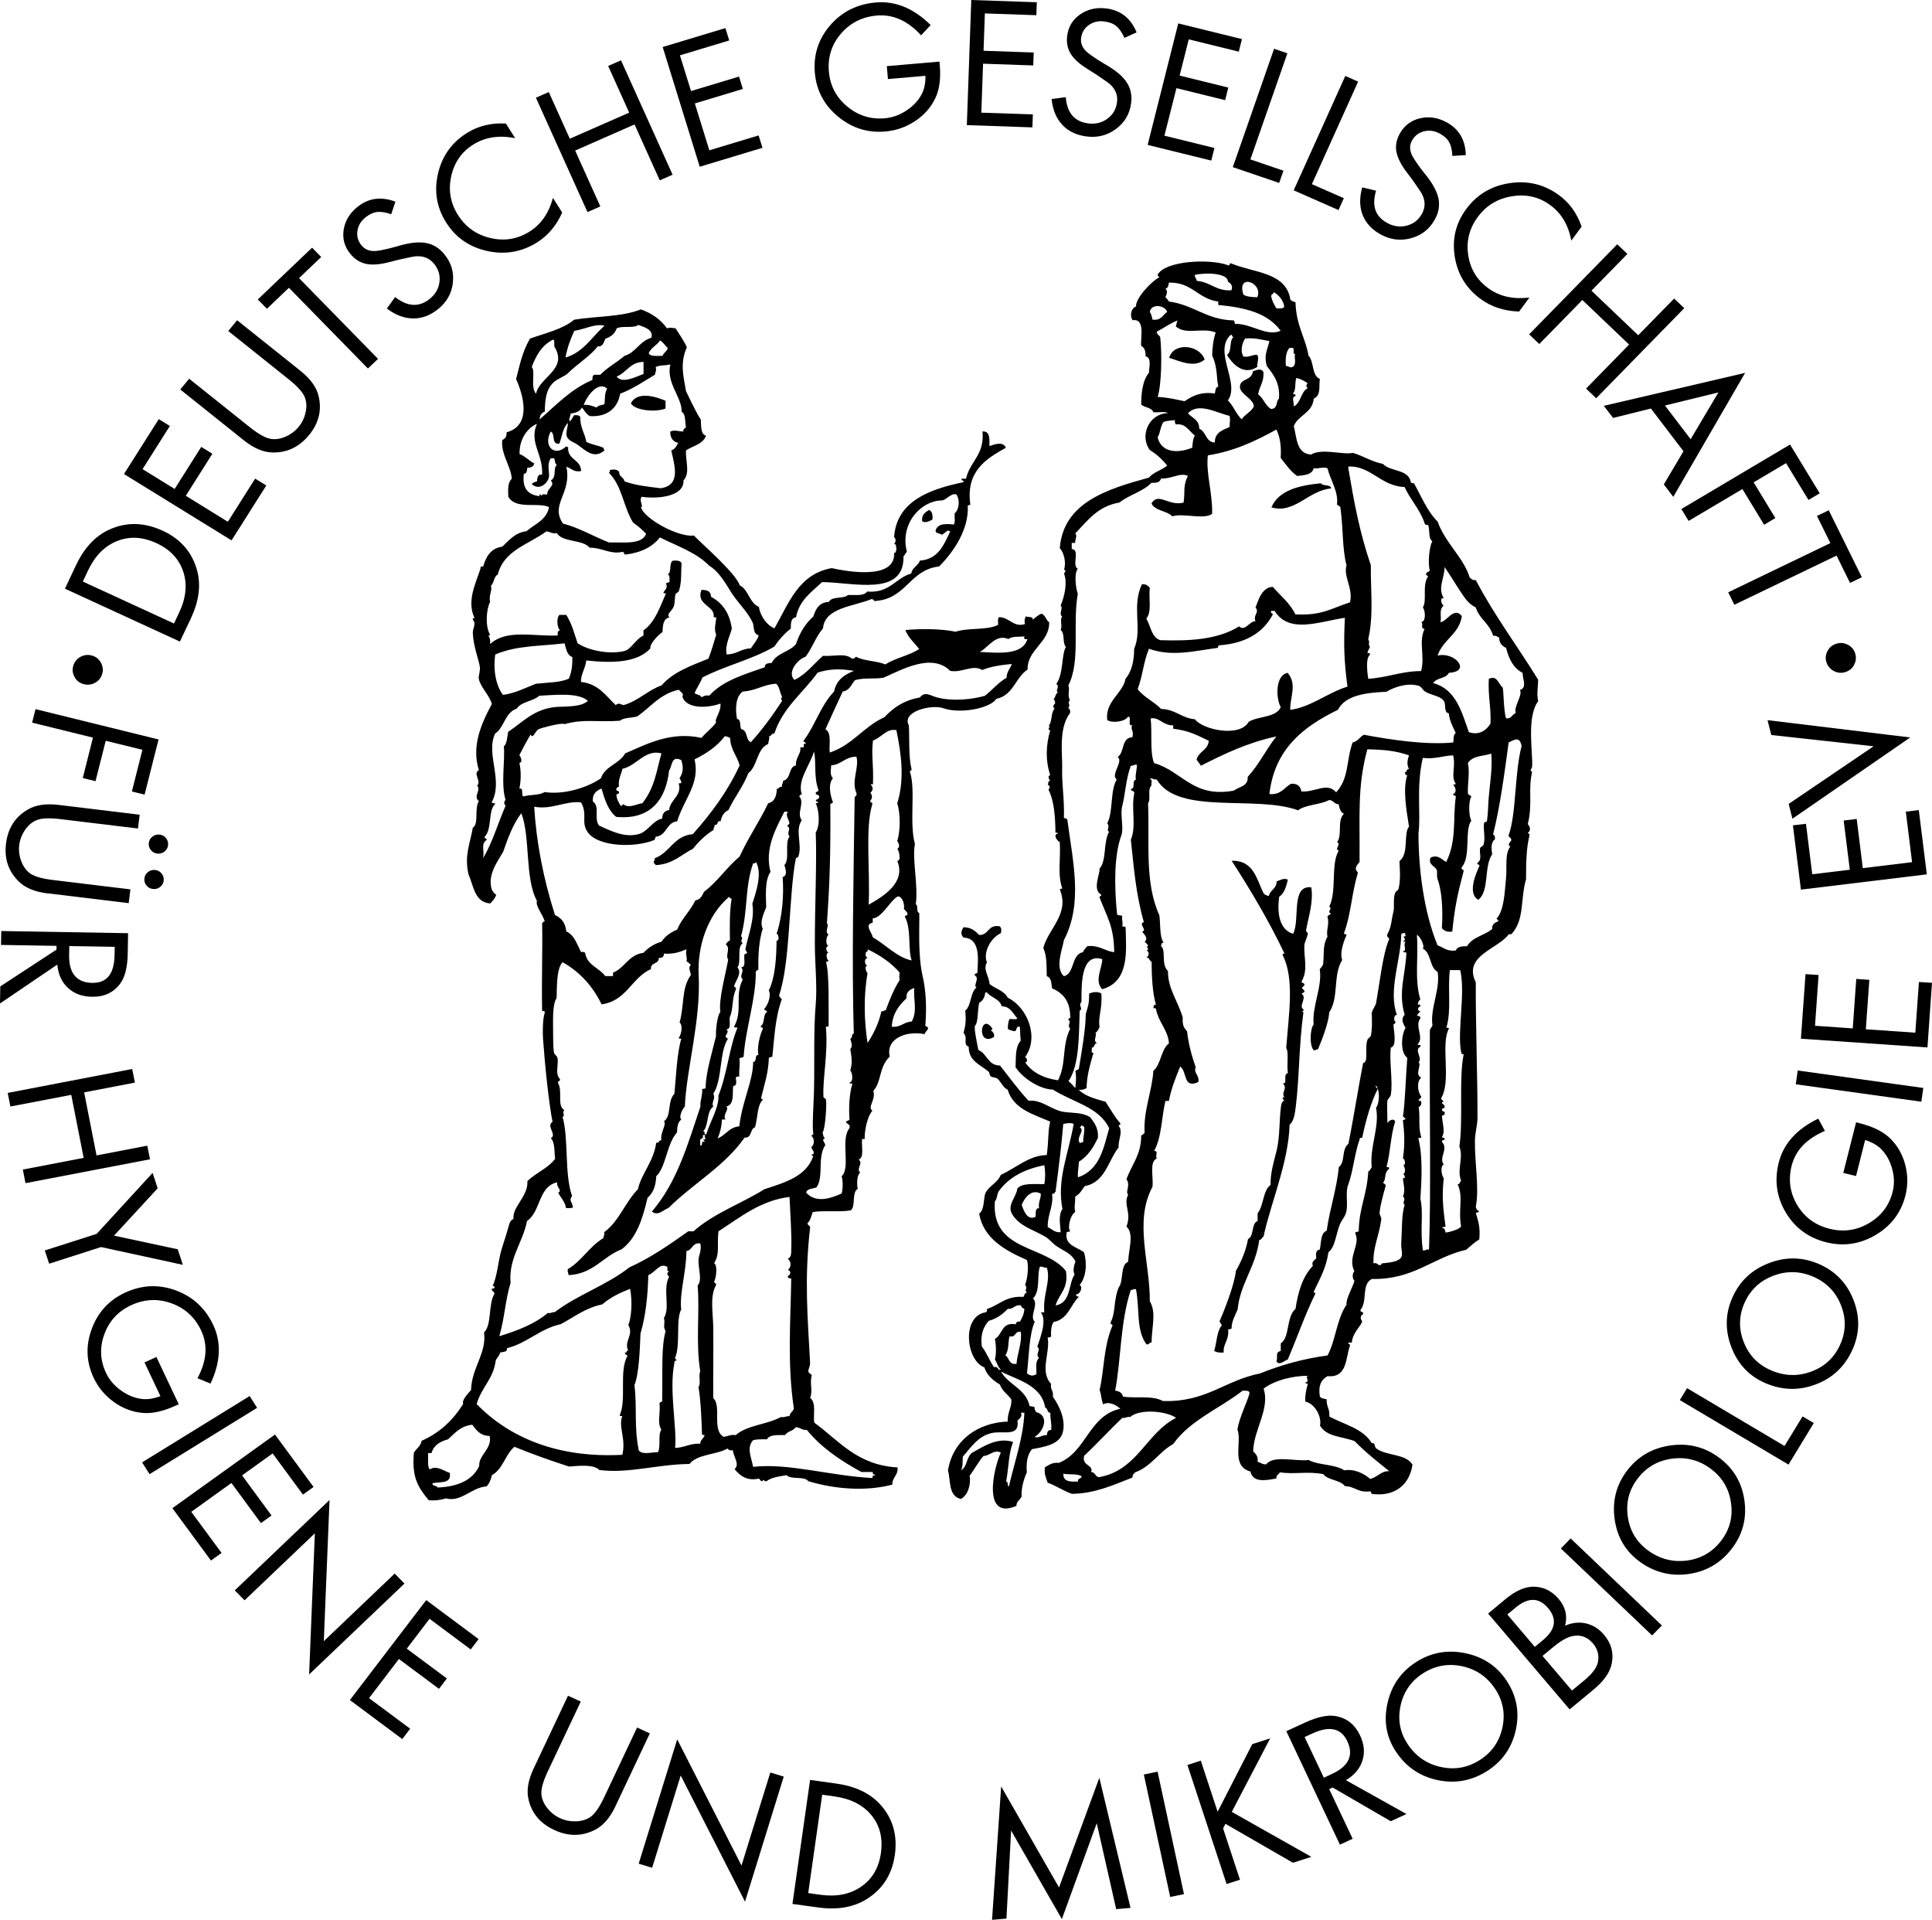 <?xml version="1.0" encoding="UTF-8"?>
<svg xmlns="http://www.w3.org/2000/svg" xmlns:xlink="http://www.w3.org/1999/xlink" id="Ebene_1" viewBox="0 0 600 596.11">
  <defs>
    <style>.cls-1{clip-path:url(#clippath-11);}.cls-2{clip-path:url(#clippath-2);}.cls-3{clip-path:url(#clippath-13);}.cls-4{clip-path:url(#clippath-6);}.cls-5{clip-path:url(#clippath-7);}.cls-6{clip-path:url(#clippath-1);}.cls-7{clip-path:url(#clippath-4);}.cls-8{clip-path:url(#clippath-12);}.cls-9{clip-path:url(#clippath-9);}.cls-10{clip-path:url(#clippath);}.cls-11{fill:none;}.cls-12{clip-path:url(#clippath-3);}.cls-13{clip-path:url(#clippath-8);}.cls-14{clip-path:url(#clippath-14);}.cls-15{clip-path:url(#clippath-5);}.cls-16{clip-path:url(#clippath-10);}</style>
    <clipPath id="clippath">
      <rect class="cls-11" y="0" width="600" height="596.11"></rect>
    </clipPath>
    <clipPath id="clippath-1">
      <rect class="cls-11" y="0" width="600" height="596.11"></rect>
    </clipPath>
    <clipPath id="clippath-2">
      <rect class="cls-11" y="0" width="600" height="596.11"></rect>
    </clipPath>
    <clipPath id="clippath-3">
      <rect class="cls-11" y="0" width="600" height="596.11"></rect>
    </clipPath>
    <clipPath id="clippath-4">
      <rect class="cls-11" y="0" width="600" height="596.11"></rect>
    </clipPath>
    <clipPath id="clippath-5">
      <rect class="cls-11" y="0" width="600" height="596.11"></rect>
    </clipPath>
    <clipPath id="clippath-6">
      <rect class="cls-11" y="0" width="600" height="596.11"></rect>
    </clipPath>
    <clipPath id="clippath-7">
      <rect class="cls-11" y="0" width="600" height="596.11"></rect>
    </clipPath>
    <clipPath id="clippath-8">
      <rect class="cls-11" y="0" width="600" height="596.11"></rect>
    </clipPath>
    <clipPath id="clippath-9">
      <rect class="cls-11" y="0" width="600" height="596.11"></rect>
    </clipPath>
    <clipPath id="clippath-10">
      <rect class="cls-11" y="0" width="600" height="596.11"></rect>
    </clipPath>
    <clipPath id="clippath-11">
      <rect class="cls-11" y="0" width="600" height="596.11"></rect>
    </clipPath>
    <clipPath id="clippath-12">
      <rect class="cls-11" y="0" width="600" height="596.11"></rect>
    </clipPath>
    <clipPath id="clippath-13">
      <rect class="cls-11" y="0" width="600" height="596.11"></rect>
    </clipPath>
    <clipPath id="clippath-14">
      <rect class="cls-11" y="0" width="600" height="596.11"></rect>
    </clipPath>
  </defs>
  <g class="cls-10">
    <path d="m271.03,457.06h-3.5c-6.49-3.54-12.47-7.56-16.96-13.08-1.61.17-2.02-.85-3.5-.81-.7,1.18-2.56,1.2-3.23,2.41-2.28.04-4.88-.22-5.65,1.33-1.55-.02-3.11-.06-4.31.27-2.1,2.29-.57,5.17,0,8.27,11.15-1.22,24.01,2.83,37.15,3.48-.42-1.05.7-.56.81-1.07-.59.05-.86-.21-.81-.8m-124.36-14.68c-3.66.38-5.42,2.63-7.54,4.53-2.47.67-4.45,1.82-5.12,4.27h-1.07c.06,2.13-.24,4.3.54,5.08,2.06-1.44,4.42.54,6.2,1.07.66,3.5-3.04,2.69-5.39,3.21-.02,1,1.35.62,1.62,1.33,6.28-.26,10.83-2.25,12.92-6.67-.3-3.38,4.11-5.32,3.23-9.34-2.92-.04-4.13-1.77-5.38-3.47m40.38-37.38c-5.3,1.07-8.75,3.97-12.92,6.14-6.6,1.48-10.28,5.83-16.69,7.47.11,1.27-1.22,1.1-2.15,1.34-.18,1.06-.94,1.56-1.34,2.4-.68,5.83-4.54,8.49-5.92,13.61,9.92,10.2,24.83,16.82,45.22,15.75,1.25-4.91-1.33-8.8,0-12.01-.32-.04-.76.04-.81-.27,2.22-4.93-.3-13.73,2.42-18.43-.2-.42-.85-.39-.81-1.06.87.33.21-.86,1.08-.54-1.55-2.84,1.81-4.84,0-8,.95-2.28,1.31-7.34.54-11.22-3.24,1.24-6.24,2.71-8.61,4.8m14.27-9.08c-.17,6.43-.79,12.59-2.43,18.16-.17,3.82-.39,12.48-1.88,16.01.87,7.2-.18,12.64,1.35,20.29,1.15,1.42,3.88.53,5.92.54,1.02-1.66-.05-5.39,1.07-6.94-1.35-2.57-.23-4.62-.54-8.28.11-.51,1.04-.21.81-1.07.18-9.72-.33-16.1,1.07-21.35-.97-1.39,0-2.47-.54-4.01,2.07-3.16-.46-9.03,1.62-12.8-.76-1.05-.76-.82,0-1.87-1.13.41-.04-1.38-.81-1.33-2.12-1.21-3.68,2.03-5.65,2.66m11.84-7.47c.01,6.29-2.21,13.06-1.62,18.16-1.76,3.19-.15,10.96-1.88,14.95-.08.52.36.52.54.8-.92.18-.71.55-.81,1.07-1.64,8.32.88,19.91.27,26.16,2.92-.12,4.62-1.46,7.8-1.33.03-1.31,1.11-1.57,1.35-2.67-.32-.04-.76.04-.81-.27-.12-4.13-.36-10.28-1.08-14.68.85-1.06-.1-3.51.54-4.8-1.46-9.23-.12-18.17-.81-26.69,1.54-1.64.15-5.17.27-8.01.05-1.2,1.08-3.18.54-5.07-2.55-.31-2.37,2.1-4.31,2.4m9.96-6.13c-.51,4.06.51,7.06-1.35,9.87,1.17.68.63,4.56,0,5.87.12.42.85.23.54,1.07-1.9,3.46-.86,8.58-.81,12.81.09,7.08-.04,14.76,0,22.16,2.7,2.37-.53,9.93,3.23,12.01,1.3-.13,2.09-.77,3.77-.53,3.44-3.09,9.8-3.28,14-5.61,1.2.2,1.62-.35,2.69-.27.1-1.15,1.13-1.37,1.35-2.4-2.07-13.75-1.02-27.07-.81-40.31-.51-.11-1.16-.09-1.07-.8.9-.28,1.14-1.68,0-1.87,1.13-.86,1.13-2.61,0-3.47,1.21-.55,1.03-1.86,1.07-2.94.19-4.56-.27-10.21-.54-16.28-8.93,1.07-15.22,6.25-22.07,10.68m-5.66-28.57v1.87c1.1.29-.03-1.64,1.35-1.07.05-.75-1.16-.77.27-.8-.03-.66-.51-.82,0-1.33h-.81c.21.92-.25,1.18-.81,1.33m64.06-43.78c-2.3,2.15-4.32,4.62-4.57,8.81,2.89.29,3.68-1.51,6.2-1.6,1.88-3.39.39-7.17.81-10.42-1.41.49-2.61,1.15-2.43,3.21m-12.65-13.88c-.23.85.23,1.01.54,1.33-1.14.19-.97,2.23,0,2.4-1.24.14-.27,2.05,0,2.4-1.27,7.05-1.04,14.83,0,21.62,1.47-2.21,3.41-5.68,4.31-9.87.76.22.7-.38,1.34-.27.93-2.59,2.54-6.71,4.31-9.35-.13-1.27-.13-1.12,0-2.4-2.66-3.06-6.08-5.37-9.96-7.21.39,1.01-.74.52-.54,1.34m11.84-13.89c.35-2.18-1.06-4.39-2.15-3.73-2.07,1.24-4.88,6.67-7.53,6.67v1.33c-2.79.65-.23,3.03,0,4.54,3.97,2.28,7.62,6.32,12.11,7.21-1.25-3.12-.04-9.84-2.15-13.61.11-.51,1.04-.21.8-1.07-.24-.56-.74-.85-1.07-1.33m-46.84-14.15c-2.63,7.48-1.56,14.7-3.77,22.7,1.07.62-.61,1.21.54,2.13-1.9,1.14-.34,5.71-1.62,7.48,1.54,1.87-.68,4.18-1.07,5.87.12.41.85.23.54,1.06-1.29,2.74-.7,6.08-1.88,8.54-.19,1.43.57,3.78-1.08,3.75,1.43,1.09-1.41,2.08.54,2.93-2.76,4.01-1.7,12.85-4.58,17.09.88,1.59-.71,2.51,0,4-2.22,1.45-1.29,6.01-3.23,7.75,1.02-.4.05,1.2,1.08.8,1.24-4.12,3.91-8.12,3.77-12.02,2.82-7.15,3.35-14.97,5.92-21.08-.4-.05-.99.09-1.07-.27,2.8-5.19.08-9.53,2.69-14.68-1.36-1.16.83-2.59-.54-3.74,1.77-.03.72-2.98,1.08-4.01.08-.22.75-.22.81-.53.04-.25-.59-.79-.54-1.07.76-4.09,3-9.29,2.16-14.15,1.02-3.22,3.27-9.39,1.08-13.08.03.48-.27.62-.81.53m5.38,2.67c-1.87,2.54-1.4,7.77-1.34,10.95-1.01,2.48-2.01,4.76-1.08,6.67-1.14,3.59-1.45,7.99-1.35,12.81-.53-.08-.54.36-.81.53.14,8.18-3.24,18.03-3.77,26.43-.35.26-.99.26-1.34.53.37,1.73-.19,3.36,0,5.61-.47-.02-.84.05-1.08.26-.04.77.63,2.64-.81,2.67-.34,2.29.5,5.71-2.16,6.4,1.08.86-1.25,2.51-.26,4.01h-1.08c-.11,2.3-.61,4.19-1.35,5.87,2.54-.95,3.49-3.47,6.73-3.74.97-8.13,4.28-14.03,4.31-20.02,1.34.08.27-2.21,1.62-2.14-.46-2.1.38-6.1,1.35-8,.33-.87-.88-.21-.54-1.07,1.3-.76.52-3.57,1.88-4.27.08-.7-1.05-.21-.81-1.07,1.13-1.09,2.19-4.24,1.35-5.6,2.1-4.25,2.37-10.82,2.42-15.49,1.06.1.57-2.14,0-2.13,1.81-5.32,2.3-12.04,1.89-17.62,1.74-.48.77-2.8.54-3.74,1.79-1.7-.04-6.98,1.61-8.81-1.13-1.6.81-2.15-.81-3.47,2.04-.64-.94-2.58.27-4.27h-1.08c-2.43,4.91-6.24,11.23-4.31,18.69m-31.49-31.5c-.88,8.3-5.18,15.5-16.42,14.42-2.51-1.96-3.56-5.37-4.57-8.81-1.85.8-2.84,1.78-2.69,4.01,2.32,1.62.25,5.1,1.88,7.47,3.75,1.69,7.92,3.89,12.39,2.67,2.84-.78,4.41-4.3,7.27-4.81.04-1.56.76-2.45,2.15-2.67.31-3.27,4.12-4.43,2.96-8.28,1.59.17.44-1.16.27-1.6,1.22-1.7,1.22-3.68.54-5.61-3.2-1.53-2.72,1.83-3.77,3.2m50.34-1.6c-.04,1.27-.54,3.02.54,4.01-1.62,1.88-.81,5.41,0,7.47-.11.51-1.04.21-.81,1.07.09,14.97-.19,24.32-1.07,36.57.91.46-.91,2.61.54,3.47-.84.55-1.06,3.33,0,3.47-1.16.25-.78,1.81,0,2.14-1.04-.06-.6,2.38,0,2.4-.07.37-.59.3-.81.53,1.06,3.62.75,13.74.81,19.75.11.64-1.23-.15-.81.8.61,8.13-1.08,15.58-.81,21.36,0,.15.77.47.81.81.25,2.02-.3,9.47-1.08,10.14.2.7.22,1.57.81,1.87-1.45.29.15,1.43,0,2.14-2.52,3.93-.34,9.72-2.69,13.08-1.19.43-2.9.34-3.23,1.6,2.87,3.24,7.34,2.01,11.04.28.42-1.36.42-4,0-5.34,2.88-2.65-.47-11.45,2.43-14.95.38-1.36-.83-1.14-1.08-1.87.1-.61,1.18-.26,1.08-1.07-.3-3.78.09-8.25.8-10.41.42-.95-.91-.16-.8-.8,1.35-.18.9-3.12.26-3.73.7-2.57.43-3.87,0-6.68.83-.95.37-1.69,0-3.21.76-.13.27-1.51,1.08-1.6-.66-21.73-.06-49.96.27-73.41.3-.32.77-.48.54-1.33-1.67-3.62.97-8.01,0-11.21-3.53-.03-4.54,2.44-7.81,2.67m-9.16,9.08c-.52-.08-.53.36-.8.53,1.87,2-.94,5.17.8,7.48-2.23,3.12.29,7.76-1.07,11.21-.25.64-.69.17-.81.8-2.22,11.96-1.61,31.72-5.11,42.18-.07.78.51.92.81,1.33-2.17,5.87-2.38,12.89-2.96,17.89-.51-.06-.59.3-1.07.26-.13,4.85-1.47,8.51-2.42,12.55,0,.35.47.24.54.54-1.79,1.67-1.52,5.4-2.42,8.54-1.64.51-.88,3.4-3.23,3.2-6.25,8.93-16.07,14.32-23.69,21.89-1.51.49-3.2,2.63-5.11,1.07,7.89-9.2,11.09-20.79,15.07-32.57-.14-2.1.68-3.23.54-5.34.2-.42,1.31.06,1.08-.8.12-4.63,1.99-10.63,3.23-15.75-.14-1.28.28-6.43,1.35-7.48-.62-3.67,1.5-11.25,2.43-16.28-1.01-1.39.91-3.5-.81-4.8.55-.26.56-1.05,1.34-1.07-.06-5.39-.11-9.04.54-13.08-.53.08-.54-.36-.81-.53-6.59,5.57-9.96,15.28-9.42,24.56.64,14.04-3.82,28.98-4.31,40.57-.8.75-1.98,3.28-1.08,4.01-1.07.72-1.32,2.24-1.35,4-3.18,3.46-3.44,10.84-6.46,13.62-.1,3.01-1.01,5.23-2.69,6.67-1.52,6.5-3.44,12.61-8.08,16.01-5.87,2.27-8.69,7.59-16.42,8.01-.09-.62-.42-.99-.27-1.86,4.36-2.53,6.71-7.06,11.03-9.62.09-.63.43-1,.27-1.87,4.63-3.31,6.53-9.35,10.5-13.35.97-4.73,4.91-8.58,5.65-14.4.97.16.79-.82,1.62-.81-.42-2.43,1.69-4.72.81-5.87,2.42-1.69.94-6.15,3.23-8.54.49-4.86.76-12.56,2.15-17.09-.32-.04-.76.05-.81-.26.74-.81,1.43-3.83.27-4.8,1.54-5.33.5-10.62,3.5-14.69-.13-1.29-.95-2.24,0-3.21-.48-.33-.78-.83-1.35-1.07.34-1.38-.41-1.85,0-3.74-2.28.93-4.11,1.55-7,1.34-.01.96-.54,1.42-1.61,1.33.11,2.07-2.66,1.27-2.42,3.47-6.06,2.71-7.58,9.93-15.34,10.95-2.76-5.63-6.73-10.05-12.11-13.08-2.09,2.08-1.71,8.95-1.88,11.22-1.08,1.32-1.13,5.57-1.08,8.54.05,2.98-.04,6.46.27,8.28.1.59.94,1.05,1.07,1.6.51,2.17-.88,4.87.81,6.68.2.83-.93.33-.54,1.33,1.4,2.57-.45,6.93,1.88,8.28-.85,1.01.46,1.51-.54,2.13,1.96,6.83.5,17.6,2.96,24.56-1.13,1.41.02,1.68.27,3.47-.39.41-1.38.24-2.16.26-.33-2.07-1.65-3.17-2.42-4.81,1.46-.61-.79-1.77-.27-3.2-5.96,1.21-5.12,9.16-9.42,12.01-1.26,6.68-5.78,11.51-5.11,19.22-1.58,5.11-1.94,11.42-3.5,16.56,5.71-1.73,11.04-3.82,15.08-7.22,1.01.21,1.28-.32,2.15-.26,6.99-5.35,16.28-8.42,23.15-13.89,6.78-3.06,12.55-7.12,18.31-11.2h1.62c6.17-5.54,14.86-8.59,22.07-13.09,6.35-2.06,12.89-3.94,15.08-10.13,0-.36-.47-.25-.54-.54,1.69-.47.11-1.47,0-2.4,1.04-.75.99-2.78,0-3.47.12-.42.85-.23.54-1.07-.31-2.93.16-8.39.27-12.81.22-8.67-.17-18.96.54-26.96.5-5.67-.27-12.38-.27-18.96,0-12.17.65-25.85.27-34.43,1.41-2.02,1.09-6.81,0-9.08.32-.04.76.05.81-.26-.32-.13-.61-.28-.81-.54.27-.53,1.19-.42,1.08-1.33-.1-.61-1.18-.26-1.08-1.07.11-.52,1.04-.21.81-1.06-1.48-3.84-.57-8.7-1.35-11.75-1.41,4.57-5.26,8.95-3.77,13.35m-55.72-8.01c-.38,1.85-1.36,3.11-1.07,5.61-.53-.08-.53.36-.81.53-.29,1,1.01.43.81,1.34-.07.38-.59.3-.81.54.12,1.48.72,2.49,1.35,3.47.53.08.53-.36.81-.53,1.5,1.52,4.34-.1,5.92-.27,3.9-4.98,4.4-10.18,5.92-15.48-5.1-1.35-7.65,3.81-12.11,4.8m77.8-8.81c-.55,4.72.22,7.09,0,13.61h-.81c.93.85.93,1.83,0,2.67.65.73.65,1.67,0,2.4-.2.82.93.32.54,1.34-2.18,7.35-.59,19.98-1.07,30.97,4.67-2.62,11.66-6.94,8.88-13.61,1.31.09.57-3.2,0-3.74.99-.4.45-1.87,0-2.4,1.01-3.21,1.01-8.5,0-11.75,2.35-7.51,1.24-15.36-.27-22.69-3.07-.63-4.72,2.4-7.26,3.2m-103.63-13.88c-1.91,1.76-5.59,1.76-7,4-3.68,1.16-3.82,5.82-6.73,7.74-2.99,6.36,2.65,14.51-1.07,21.36.16.37,1.04.04,1.07.53-2.27,2.05-.84,7.65-3.23,10.14-.33.86.87.2.54,1.07-1.87,1.16-.48,3.47-1.07,5.61,2.94-4.82,4.64-10.89,7-16.28-.56-.84-.56-1.03,0-1.87-1.52-4.6-.06-12.93-.54-16.55,1.05-.92,1.01-2.92,1.35-4.54,4.58-3.03,8.02-7.17,15.08-7.75,3.69-.16,7.68-.03,9.69-1.87-2.91-2.66-10.06-1.84-15.07-1.6m44.41.27c.61-1.08-.63-1.36-1.08-2.13-5.84,1.24-8.76,5.37-12.92,8.28-1.72.52-4.18.31-5.39,1.34-7.02.54-11.14-.66-17.23,1.07-.39-.59-7.01,1.04-8.08,1.6-1.02.55-1.76,3.24-2.42,1.6-1.25,2.05-2.38,4.23-3.5,6.4.27.35,1.25,2.26,0,2.4.54,2.32.54,5.39,0,8.01,1.57-.3.29,2.2,1.35,2.41,1.99-.6,4.92-.28,6.46-1.34,6.08.94,13.44-1.43,17.5-4.27,1.28-3.81,5.74-4.46,7.54-7.74,6.51-2.75,13.99-6.94,23.69-4.81,1.43-1.7,3.28-2.98,4.57-4.8-.66-.99,1.54-3.12,1.35-5.87-3.84,1.44-10.58,1.82-11.84-2.14m30.96,0c-.76-1.21-.73-3.19-1.88-4-3.98.23-6.23,2.19-10.23,2.4-2.39,1.37-2.46,5.7-1.88,8.54,1.41.11.7,2.33,1.35,3.2,2.04.29,1.24,3.4,2.96,4.01,3.56-3.95,6.72-8.29,9.69-12.81-.43-1.02-.43-.31,0-1.34m11.04-7.47c-4.51,6.29-10.8,10.83-13.46,18.95-.97-.16-.79.82-1.61.8.18,1.08-.26,1.52-.27,2.41-3.62,1.48-3.28,6.89-6.19,9.07-1.64,4.25-4.31,7.47-6.19,11.48-1.35.62-2.11,1.82-2.43,3.47-1.37-.38-.51,1.45-1.88,1.07.2.81-.46.79-.27,1.6-2.56,1.55-4.61,3.61-6.46,5.87-3.69,1.87-6.27,4.82-11.58,5.07,0-.53-.73-.34-.54-1.07.09-.36.38-.51.27-1.07,4.75-1.7,5.89-6.97,11.84-7.48,5.63-6.34,10.77-13.17,14.54-21.35-.79-3.04-2.85-4.83-2.96-8.54-.5-.21-.99-.45-1.62-.54-2.41,3.13-5.69,5.39-9.42,7.21,1.79,7.54-3.33,12.37-5.39,19.22-3.48.38-3.17,4.51-6.73,4.81-.04.5-.18.89-.54,1.07-5.78,2.35-17.12,2.15-20.46-2.4-2.32-3.15.04-5.58-2.15-9.34-4.86-.55-9.09,2.38-14.54,1.34.68,11,2.81,22.19,6.46,33.64,1.98.89,3.27,2.45,3.5,5.07,2.53,1.15,3.33,3.99,4.58,6.4.67-.04,1.3-.05,1.34.54.7,3.67,4.37,4.39,6.19,6.94h2.42v-1.07c3.71-1.48,4.81-5.55,9.42-6.14,1.48-1.55,3.28-2.8,5.65-3.47,1.12-1.74,2.83-2.89,4.84-3.74,1.42-3.49,4.08-5.75,5.65-9.08,1.57-.23,2.11-1.46,2.7-2.67,4.18-3.15,7.06-7.59,11.04-10.94,2.66-5.81,6.14-10.82,8.88-16.55,1.98-.44,2.62-2.21,2.69-4.54.85.13.62-.82,1.62-.53-.22-.93.4-1.02.27-1.87,2.73-.69,1.6-4.34,4.04-4.81-.14-2.55,1.69-3.62,1.35-5.61h1.08c.06-.47-.27-1.34.54-1.06.34-.87-.87-.21-.54-1.07,3.73-5.01,5.14-10.72,9.43-15.22.68-3.51,3.14-5.25,6.19-6.4-4.4-.71-7.5-.65-11.31.53m51.14-.8c-3.11-1.82-6.19.96-9.96.27-5.76-5.73-15.2-.26-20.73,2.13-2.76.47-6.53-.07-8.88.8-1.12,1.29-1.62,3.2-3.77,3.47-1.97,4.18-3.61,7.88-5.38,11.75,2.07,1.06,1.03,5.08,1.34,7.21,7.04-2.28,10.52-8.08,16.96-10.95,2.77-2.95,6.12-5.32,11.04-6.14,1.51-2.07,3.41-.51,5.38,0,4.79,1.23,10.77.64,14.8-.53,2.32-1.8,4.12-4.11,6.74-5.6.02-1.93,1.14-2.79,1.62-4.28-3.36.32-6.58.78-9.15,1.87m-151.28-4.81c-.66,4.53.12,9.57,2.42,12.55,3.99-.58,6.93-2.21,10.23-3.47,3.53-.41,7.57-.32,10.23-1.6,1.06-2.54,1.08-4.65,1.08-6.68-1.65-.58-1.94-2.52-2.42-4.27-8.29.97-14.86.64-21.54,3.47m159.35-4.8c-3.89-1.71-6.26,2.67-8.87,4,6.25.34,13.3,1.02,14.81-4-.93.21-1.39-.25-.81-.8-1.84.12-4.03-.09-5.12.8m-158.54-20.02c-1.33.55-1.1,2.65-2.16,3.46.51,1.44-.71,2.88-.27,5.07-1.17,2.26-1.54,7.54,0,10.14-.06.21-.23.31-.54.26.46.62.7,1.45.54,2.67,5.05-4.65,13.06-2.41,21-2.67,0-.79-.02-1.63.81-1.6-.99-.61-1.25-3.91-.27-4.8h2.15c1.78,2.92,2.36,5.39,3.5,8.81,3.54,2.32,9.99,3.51,14.54,2.4,2.08-.51,3.52-3.73,5.92-4.81v-1.6c3.7-2.54,5.29-7.76,7-11.48-.32-.04-.76.04-.81-.27.58-1.09,1.42-1.21.81-2.94.51.06.6-.3,1.08-.27-.02-.96.22-2.17-.54-2.4,1.32-.65.29-3.64,1.61-4.28,1.28-.11,2.35-.01,2.69.81-.26,3.73.1,5.53-.81,8.54-.13.46-.97.73-1.07,1.07-.34,1.12-.1,2.55-.54,3.74-.65,1.71-2.43,2.33-1.35,3.47-1.91.33-2.08,2.39-2.15,4.54-1.62,1.06-4.07,3.86-3.77,5.07-4.04,4.45-11.77,4.64-19.92,3.74-.27,2.6-1.78,4.39-1.62,6.67,5.42.58,7.69,4.3,10.77,7.2.91-.82,1.34-.31,2.42,0,4.67-1.33,7.42-4.56,11.84-6.14,3.51-4.09,9.09-6.11,14.54-8.28,1.01-2.61,1.71-5.18,2.42-7.47-.82-1.64-.07-3.8,0-5.34-.31-.04-.76.04-.81-.27.52-3.32-5.63-3.63-3.77-8.28,1.74-.03,2.96.45,2.96,2.13,3.77,2.06,5.81,5.31,6.46,9.88-.49,2.16-2.19,4.99-1.62,8.01,3.18.05,4.46-1.81,7.54-1.87.82-1.32,1.9-2.39,2.43-4.01-1.95-.6-1.32-2.84-1.88-4-1.54-3.17-3.52-4.99-5.92-8.27-1.91-2.71-4.08-7.31-7.54-9.35-3.95-4.1-9.97-6.13-15.35-8.81-2.35,3.01-5.96,4.76-10.76,5.33-.52-.1-.21-1.03-1.08-.8-3.7.74-6.14-1.38-9.96-1.34-2.25-2.66-8.31-1.55-10.23-4.54-1.55.29-2.04-.46-3.23-.53-5.43,4.05-13.16,5.81-15.07,13.35m137.82-22.96c-6.36.1-13.07,7.13-10.77,16.02-.53.27-.61.99-1.07,1.33.3,12.74-15.91,8.02-25.3,8.01-3.24,3.11-7.09,5.6-8.08,10.95-1.56.15-1.63,1.77-1.61,3.47-1.99,1.59-3.69,3.46-5.12,5.6-6.68,3.97-15.37,5.94-22.34,9.61-.66,1.75-1.7,3.12-2.42,4.81.55.61,1.85.48,2.15,1.33.64-.35,1.23-.74,2.42-.53,4.09-4.58,10.79-6.56,17.23-8.81-.03-1.19,1.07-1.26,2.16-1.34,1.42-3.04,5.55-3.4,7.53-5.87,1.16-3.48,2.91-6.37,5.39-8.54.73-2.39,1.84-4.4,4.84-4.54.84-1.84,4.55-.84,5.92-2.14,2.28-.05,5.03.37,5.93-1.07,7.07.6,8.72-4.16,13.73-5.61.29-1.94,2.11-2.34,2.69-4,5.76-.43,7.4-4.93,9.42-9.07-.21-.06-.53,0-.54-.27-.29-.19-1.42,1.07-2.15,1.33-.49-.57-1.89-.25-1.88-1.33.68-2.41,3.67-2.04,5.65-1.87.53-.72.16-2.33.27-3.47,1.32-1.04,1.78-4.01.54-5.87-1.8-.49-3.14,1.84-4.58,1.87m-131.09-14.42c1.8.71,2.92,2.09,4.57,2.94-.22.94-.98,1.34-2.15,1.33-.16.82-.07,1.89-1.07,1.87-.6,4.5,1.26,6.57,4.85,6.94-.05-1.12.6-.18.81,0-.26-.97,1.06-.37,1.61-.53-.2-1.81,2.67-2.79,1.08-4.27,2.01-1.24.6-4.09,1.89-4.81-.75-.84-.51-1.07-.81-2.14h-1.08c-1.24,1.87-.42,4.15-.54,5.6-.15,1.93-2.97,4.71-5.38,2.4.38-.43.93-.68,1.62-.8.16-1.09.15-2.34,1.62-2.13.29-6.59-4.12-9.89-1.62-15.75-2.74,1.12-5.51,4.5-5.39,9.34m19.92-15.22c1.8-.18,2.79.44,4.04.8.38-.78,1.68-.65,2.43-1.07.12-1.74.07-3.67.81-4.81-2.76-2.46-6.33,2.31-7.27,5.07m22.34-11.75c.31,1.12-.02,1.32-.27,2.4-3.48,2.06-6.74,4.35-10.77,5.88-.78,4.73-4.31,7.29-9.42,6.94-1.11-.59-1.68-1.72-2.43-2.67-.6,1.19-1.88,1.7-3.5,1.87-.02.71-.78,2.05-.27,2.4.64-.43.84-1.3,1.35-1.87.85-.05,1.62-.01,1.88.53.03,3.68,1.43,4.92,1.88,7.74,1.57.84,3.73,1.1,5.38,1.87,0,.37.13.59.27.8-3.85,3.3-6.75-1.18-9.42-2.4-3.53-1.62-2.23-3.17-1.88-6.14-1.65,1.39-1.87,4.19-2.69,6.41-2.63.47-1.17-3.11-2.69-3.74-2.51,4.5,1.23,8.1,4.85,4.54.06.21.23.31.54.27-.26,4.09,3.96,3.73,4.04,7.47-2.4.42-3.02-.93-4.58-1.34,1.74,8.34-5.14,11.56-1.08,17.62,5.31,1.41,9.44,3.98,14.27,5.87,4.67-.09,10.26.75,11.58-2.67-1.2-1.31-2.56-2.44-4.04-3.47-3.08-4.93-3.36-11.39-7.54-15.49.31-.05.29-.42.27-.8,1.18-.36,2.32-.28,2.96.54-.11,1.62,1.46,1.58,1.61,2.93,3.76,1.31,6.96,1.59,11.31,2.14,6.06-.98,4.45-6.42,3.23-11.75,1.18-.35,1.65-1.39,2.15-2.4-1.86-.18-2.59-2.08-2.43-3.47,1.24-.61,2.64,0,4.04,0-.19-.9.55-.87.8-1.34-.32-1.73-.02-4.07-1.34-4.8.19-4.42-4.89-8.9-3.5-14.68-1.95.43-3.07.1-4.57.8m-12.11,2.94c1.66,2.31,5.73.21,8.35-.8v-3.74c-4.24.06-5.23,3.35-8.35,4.54m9.96-7.21c.57,1.13,2.65.75,4.31.8.3-1.04,1.34-1.34,1.62-2.4-.85-.76-1.39-1.83-2.43-2.4-.93,1.56-2.82,2.18-3.49,4m-36.34,4.27c1.26,1.18-.52,6.37,1.35,8.28,1.01-5.22,10.08-7.57,5.65-14.68-.03-.77.15-1.75-.27-2.14-3.48,1.61-5.35,4.84-6.73,8.54m26.38-12.01c-.55,1.68-1.82,2.65-3.5,3.2-.53,1.08-.68,2.53-2.42,2.4-2.1,2.87-6.51,5.6-9.15,8.27-1.06,1.07-3.42,1.8-4.58,2.94-2.22,2.19-2.57,4.87-2.69,9.08-1.08.27-1.48,1.2-1.61,2.4,5.13-4.44,9.69-9.43,16.42-12.28-.05-.77.07-1.36.54-1.6h1.88c2.19-2.27,5.13-3.81,7.54-5.87,3.59-1.07,4.68-4.61,8.34-5.61.72-2.52-2.11-3.28-4.04-4-1.45,1.15-5.03.17-6.73,1.07m-13.19.8c-1.12,2.54-2.17,5.14-2.69,8.27,5.65-1.69,8.17-6.49,12.12-9.88-2.89-.73-5.61.91-9.42,1.6m39.3,27.49c.16,2.07-.1,4.54,1.62,5.07-.93,2.64-4.05,3.1-6.2,4.54-.27,3.12,1.41,6.97-.8,9.34.27,4.87-7.62,5.84-12.92,5.07-1.07.97.66,3.13-.27,3.21.82,3.55,11.7,9.48,16.42,8.81,2.2,2.36,12.88,11.52,14.27,15.48,2.78,1.43,2.94,5.45,5.92,6.67.51,3.18,2.76,5.92,4.84,6.67,4.44-7.7,7.42-16.84,17.77-18.69,5.04,1.12,19.96,3.71,19.38-4.8.87.23.38-.87.8-1.07-.35-.45.1-1.7-.8-1.6.75-.81.46-1.86,0-2.13.76-11.15,10.91-14.88,21.53-17.09.34-.86-.86-.2-.53-1.07h1.34c1.18-5.41,5.83-7.38,5.11-14.68,2.39-.15,2.17,2.31,2.16,4.54,1.7-.6,4.26-1.51,5.11.53-6.21,3.43-12.5,7.35-11.04,17.62-.21.14-.44.28-.8.27.41,7.54-4.45,14.45-8.89,18.96-9.05.99-10.17,9.85-19.38,10.67-1.09.37-.85-.58-1.61-.54-5.6,2.3-14.54,2.65-15.08,9.08-2.19,2.55-3.36,6.11-5.38,8.81-2.55.81-5.85,4.89-3.5,7.21,3.72-1.75,5.95-4.96,8.88-7.48,3.24.25,6.84-.94,8.88.8.86.23,1.03-.23,1.35-.54,2.45,1.39,6.46,1.26,9.15,2.41,3.08-2.02,7.47-2.74,10.5-4.81-1.51-1.88-3.35-3.43-4.3-5.87,4.82-.45,11.3-.4,15.61.53,3.78-1.32,9.85-.38,13.19-2.13.05-.84-.19-1.96.25-2.4,3.34,0,4.45,3.3,8.09,2.14-.2-1.01-.15-1.49.26-2.41.63.45,2.3-.14,2.15,1.07.87-.65,1.59-1.45,2.7-1.87,1.3.4,1.37,2.02,2.42,2.67.09,6.38-6.78,8.28-6.72,14.68-3.79,2.48-4.45,8.05-9.7,9.08-1.83,2.93-11.14,4.78-16.41,2.93-3.75-1.31-13.1,1.02-10.76,5.34.24,3.53-.15,9.67.81,13.35.08.54-.06.84-.54.8,1.99,5.77-.24,15.71,1.62,22.69-.93,4.51,1.1,13.05.26,18.69.9.36,0,2.49,1.08,2.67.15,4.22-.51,12.87,1.08,19.76,1,4.35,1.28,9.64.81,15.21.11.52,1.05.21.81,1.07-.31.57-.82.96-1.07,1.6-5.99-1.16-12.12,1.62-10.78,6.95-3.51,3.46-2.45,7.74-5.11,10.68.89,2.76-1.99,5.09-.27,6.14-1.67,1.88-2.52,6.46-2.41,8.81h-.81c-.27,2.23.77,5.75-1.08,6.4,1.6,1.05-.95,2.96.54,4-.98.48-1.2,3.39-.8,5.07-1.93,1.02-.56,5.33-2.16,6.68-3.5.61-9.16-.05-11.84.54-.43,1.26-.74,2.64-1.62,3.47,0,.71.85.58.81,1.33-1.81,16.18-.77,27.28,0,41.91.06,1.12-.5,1.82-.54,2.67.06.74.85.75,1.07,1.33-.74,2.53.44,4.81-.54,6.94,2.11,1.54.84,5.78,1.34,7.74,7.67,5.56,13.26,13.19,25.84,13.88.23,2.54-1.67,2.96-1.62,5.34-8.2,2.17-17.8,1.43-26.11-1.07-1.19-1.67-5.36-.37-6.73-1.86-1.24.24-4.56.51-6.19,1.86-1.15.17-.72-.96-1.35,0-.68.05-.66-.6-1.08-.8-3.76.83-5.89-.94-7.54-2.93,1.73-1.51-.36-3.86-.54-5.88-.87.16-1.35-.08-1.61-.53-3.55,1.99-9.41,1.7-11.84,4.8-10.09.1-18.93,3.05-28,1.87-1.67-1.78-6.13-1.34-9.42-1.07-5.81-1.88-11.51-3.89-16.96-6.14-2.86,2.42-3.57,6.97-7,8.82-.28,1.41-.8,2.58-1.62,3.47-4.81.36-7.93,5.03-12.65,3.73-1.62.53-3.72.78-5.38.54-3.41-4.15-5.21-7.14-4.58-14.69.74-1.31,2.11-2,2.42-3.73,5.66-2.49,9.81-6.47,12.92-11.49-.57-1.02,1.42-3.12,2.42-4.27.23-7.07,4.89-11.36,4.04-17.88,2.49-2.43,1.24-8.73,3.23-12.02.01-.81-.97-.63-.81-1.6.38.02.76.05.81-.26.1-.46-.21-.51-.54-.54,1.34-3.13,1.63-6.79,2.42-10.15.43-1.8,1.68-5.28,2.42-8,.3-1.08.55-2.31,1.62-2.67-.43-3.86,4.62-6.98,4.31-11.75,2.61-2.56,6.4-3.97,8.62-6.93-.32-1.81.08-5-1.35-6.41,2.08-1.01-1.58-3.71.54-5.07-1.12-5.57-2.37-17.49-2.96-25.9-.1-1.43-.17-5.84.54-8,.12-.57-.38-.51-.81-.53-.21-9.24.18-19.29,0-27.23.27-.17.27-.62.81-.54-.58-2.18-2.97-4.82-2.42-6.4-3.81-6.93-2-19.85-4.85-27.23-2.55,3.34-4.14,7.64-5.65,12.01-2.16,3.59-4.9,7.44-3.5,11.75.31.66.78,1.18,1.35,1.6-.4,1.12-1.11,1.92-1.89,2.67-4.88-.41-5.1-5.44-6.73-9.08-1.32-5.91.48-9.42,1.35-14.41,1.99-1.3.38-5.95,1.88-8.28-1.85-1.45.8-3.49-.54-4.81,1.44-1.4-1.43-3.78.54-4.81-2.27-7.36.52-14,4.04-20.56-.81-2.78-3.54-5.26-4.04-7.74-.21-1.09.54-2.42.27-4-.35-2.08-2.01-6.27-2.15-10.41-.05-1.28,1.19-2.79,0-4-.1-.45.21-.5.54-.54-2.58-5.35.54-11.02,1.88-15.48-.13-.57.38-.51.81-.53.89-3.12,2.39-5.64,5.92-6.14,2.15-1.96,3.89-4.33,7.53-4.8,2.58-2.25,6.23-3.44,7-7.47-3.31-1.64-10.3.88-12.65-3.21-.18-2.67-.06-4.55,1.07-5.61-.21-3.8-3.42-7.57-2.96-12.01.85-.4,1.45-1.05,1.34-2.4,7.71-2.08,5.39-11.15,2.96-16.55,1.17-4.29,1.71-7.93,4.31-12.55,4.82-1.71,10.17-2.9,13.73-5.87,6.92-1.15,14.64-.8,20.72-3.2,3.43,1.23,6.16,3.15,8.08,5.87,1.15-.33,1.45-.1,2.69,0,1.19,1.93,2.52,3.73,3.5,5.87-2.08,4.88-1.2,8.34-.27,13.61.25.47,3.05,6.59,4.58,8.81"></path>
    <path d="m374.12,111.63c-3.15,2.68-7.53.6-11.03-.54,1.48-4.97,9.44-4.02,11.03.54"></path>
    <path d="m206.69,124.44v2.4c-2.56,1.14-9.27.83-10.77-1.6,1.95-3.83,7.56-2.18,10.77-.8"></path>
    <path d="m410.19,150.06c.63.99,3.02.22,3.23,1.6-7.12.58-11.36,8.02-18.57,5.87,2.3-5.28,8.42-6.78,15.34-7.48"></path>
    <path d="m288.52,158.34c.96.38,1.18,1.51,1.08,2.94-.74.44-2.15,1.28-3.23.54-.2-2.07.99-2.75,2.15-3.47"></path>
    <path d="m382.47,267.26c6.9-.16,7.74,5.67,9.96,10.14.38.43.93.68,1.62.8.4-1.92,2.43-2.21,2.42-4.54,1.22-.35,2.05-1.12,3.5-.54-.52,2.15-1.1,4.24-2.7,5.34-.7,4.8-.04,10.21,4.31,11.48,2.27-4.26-.81-15.2,5.65-14.42.73,4.64-.9,9.23-1.62,13.35-.07.37.58.69.53,1.07-.14,1.17-1.01,2.48-1.07,3.74-.18,3.48,1.23,7.48-.81,10.94-.2.91,1.1.34.81,1.33-.27.27-.55.54-.81.8.26.28.54.54.81.81.24.86-.69.55-.81,1.07,1.8,1.16-1.14,3.75.54,4.8.32.71-1.29.7,0,.81-1.46,10.7-1.24,20.48-2.42,29.64-.22,1.74-.52,4.22-1.88,5.34-.34,11.81-6.04,24.82-8.08,34.71-.55.25-.56,1.04-1.34,1.06-1.12,8.45-5.96,13.58-6.73,21.63-1.09,2.57-1.8,3.54-1.88,5.87-.24.2-.61.28-1.07.26.38,3.49-1.66,4.46-1.35,7.21-1.24.08-2.33,0-2.96-.54.82-2.67.78-6.16,2.43-8-.46-.17-.44-.81-.81-1.07,1.44-3.3,4.69-11.49,5.11-15.75,1.64-2.91,3.07-6.03,3.77-9.88,1.95-.91.92-4.79,2.97-5.61v-2.4c1.95-2.33,1.56-6.99,4.03-8.81-.1-3.81,1.08-7.36,1.88-10.67,1.07-4.41.78-9.64,1.35-13.62.07-.51.18-1.72,1.08-1.87-.29-.09-1.12-1.17,0-1.07-1.21-1.4,1.21-2.71-.54-4.28,1.7.25-.08-2.87,1.62-3.2-.45-2.26.35-6.54-.54-7.74.81-10.62,2.61-21.56-1.07-28.84-.2-.4.29-.54.54-.53-4.88-10.21-10.5-19.67-16.42-28.83"></path>
    <path d="m308.17,319.31c.1.46-.21.5-.53.54.58.48,1.24.9,1.07,2.13-5.54,3.24-4.29-7.91-.54-2.67"></path>
    <path d="m334.82,459.99c-.26-1.14,1.07-.72,1.08-1.6-1.27-.88-3.86-.45-5.66-.8-.13,2.45,2.07,2.58,4.58,2.4m-18.84-18.95c.73,5.45-4.53,2.96-8.34,4-4.16,1.14-6.09,4.42-8.62,7.22-.14,2.03.08,2.77-.53,4.27,1.97-1.29,1.49-3.62,3.23-5.34,3.31-1.81,7.93-5.09,12.91-3.46-1.44,3.7-1.24,7.03-2.15,12.28.74.07.29,1.32.81,1.61,2-8.46,4.5-15.31,4.84-22.96h-1.08c.52,1.03-.35,1.86-1.07,2.4m35-1.07c-1.11-.2-1.38.41-2.42.26-4.07,3.82-7.76,7.97-11.85,11.75-.91,3.17,3.03,2.82,2.15,5.07,1.33.02,1.22,1.45,2.42,1.6,12.04-2.13,14.58-13.66,23.96-18.42-2.89-2.12-11.28-2.93-14.27-.26m41.45-8.81c2.08,6.25-3.15,12.85-3.23,19.49.75.77,1.61,1.43,1.35,3.2.94.22,1.43.89,2.69.8,2.33-2.93,8.92-.84,13.19-1.33,3.08,1.67,8.24,1.26,11.04,3.2,3.24-.53,6.18,1.04,8.07,2.67,2.45-.61,3.36-2.55,5.93-2.4-3.71-2.99-7.47-5.94-10.77-9.34-4.19-1.56-8.6-1.26-10.76-4.81.63-2.61-1.48-6.82-4.58-7.47-.04-1.56.15-3.5.8-5.34,0-.43-.74-.15-.8-.53,1.67-.48-.15-1.48.8-2.13-4.22-.03-10.15,1.23-13.73,4m-66.22,7.48c-1.11.03-.69-1.44-1.62-1.61-1.06-7.04-8.97-8.71-13.73-11.2,2.34,4.17,7.73,5.32,8.89,10.67.46.24,1.34.09,1.61.53-.22.76.38.7.27,1.34,4.51,1.11,2.48,6.11-.27,7.74,1.11.62,2.27-.68,3.77-.53.07-.91.32-1.64,1.34-1.6.22-2.07-.35-3.39-.26-5.34m-12.65-23.75c-.54,1.32-.13,4.49-1.35,5.87,1.31.75,1.01,3.09,3.5,2.67.17-3.11,1.7-6.2,1.34-9.88-2.05-.44-1.38,1.82-3.5,1.34m-.54-8.54c-1.57,1.64-3.38,3.04-5.92,3.74-1.76,1.87-2.68,4.55-2.15,8.01,1.51,1.88,2.38,4.4,3.77,6.39,1.45-.44.94,1.03,2.15.81-1.16-1.12-1.05-2-1.88-3.2.44-1.43.44-4.31,0-6.4,2.41-1.26,1.99-5.33,6.46-4.54.16-.55.41-1.01,1.34-.8.76-1.56,1.24-2.21,1.35-4-.57-.16-.92-.52-1.08-1.07-2.03-.32-2.14,1.26-4.04,1.07m7.81-3.21c1.95,1.82-1.27,5.51.54,7.22-1.77,3.99-1.79,10.9-2.42,16.02.95.74,1.73.97,2.95.27.05-2.08-.46-3.84.8-5.07-1.34-1.15.74-2.4-.53-3.47.94-2.89,3.09-8.2,1.08-10.68h1.08c-.49-5.66,2.1-9.59.8-13.89-1.01.19-1.16-.45-2.15-.26-1.04,2.65.25,7.46-2.16,9.87m-3.5-29.09c.7,2.1,1.85,4.94,4.31,3.73.14-1.11-.26-2.74,1.07-2.67-.3-2,.6-2.8.55-4.53-2.94-1.59-5.06,1.31-5.92,3.47m-7.28-4.01c-.4.93-.4,2.26-1.07,2.94-1.15,15.64,15.66,13.48,22.07,21.62.9,5.53-2.17,7.11-3.22,10.68,4.86-.73,3.91-6.59,5.92-9.61-.68-1.04-.11-3.13.27-4.02-1.34-2.62-3.52-3.16-5.92-4.8-1.28-.88-2.27-2.23-3.5-2.93-3.98-2.29-7.97-3.23-10.23-6.95-1.72-2.82,1.23-5.18,1.61-8,1.5-1.73,5.1-1.35,8.35-1.34.36-1.76.36-4.11,0-5.87-6.31,1.23-11.19,3.85-14.28,8.27m25.31-20.02c1.79.86-1.3,3.2,0,4.81.51.05.6-.31,1.08-.27-.07-1.76.48-2.91.27-4.81-.53.08-.53-.36-.81-.53.08.52-.37.53-.55.81m-5.12-1.07c-.49,6.02-1.41,13.54-2.41,21.08-.43.11-.24.84-1.08.54.55,3.97-1.45,6.41-1.34,10.41,1.34.54,2.03,1.71,4.03,1.59-.18-2.56-.76-5.37.54-7.2-1.78-9.24,1.79-16.86,3.5-26.43-.95-.47-2.21-.21-3.24,0m-26.1-37.64c-.63,2.49-.19,5.92-1.35,7.21-.24,1.07.57,4.87,1.07,7.47,2.76,1.09,2.89,4.79,6.73,4.82,2.92,3.68,5.68,7.53,8.88,10.94,4.01-.5,7.17,2.95,11.04,3.47,2.97.41,5.45.08,8.07,1.6,1.23,1.72,2.62,3.27,2.43,6.4-1.4,3.06-3.18,5.75-5.93,7.48-.02,1.67-.44,2.94-.27,4.81,6.9-2.31,8-9.43,9.69-15.22-3.14-6.67-11.52-8.15-17.5-12.02-3.99-.06-9.27-3.43-11.58-6.93.18-3.06-.24-6.04,1.61-8.28-.22-1.75-.15-2.93-.27-4.27-1.53-.45-.6,1.54-1.88,1.33-.68-.21-1.52-.26-1.88-.8.07-1.1.13-2.18.54-2.93.73-.16,2.14.34,2.42-.26-1.41-1.46-2.06-3.66-4.85-3.74-.61-2.33-3.29-2.61-4.57-4.27h-.53c-.13,1.56-.79,2.59-1.88,3.2m144.82,71.27c-.5.34,4.23-.65,4.83-1.86-.95-5.55.79-8.96-1.07-13.08.76.04.68-.75,1.07-1.07-1.38-3.72.86-7.04-.53-10.68,1.22-7.99-.21-21.39,1.34-28.56-.82-.02-.75-.51-.81-.8-1.25-6.47,1.41-17.9-.26-25.36h-3.23c-.72,6.43.54,12.42-1.08,17.89.31.03.76-.05.8.26-2.71,4.96.85,16.08-2.42,21.63.09.54.54.71.81,1.06-1.54.35.51.87.28,1.6.08.7-1.05.21-.81,1.07.11.51,1.05.21.81,1.07.08.69-1.05.21-.81,1.07.09,1.69,1.04,4.52,0,6.14,0,.44.74.14.81.53.08.71-1.05.21-.81,1.07,2.09,2.16-1.12,4.86.53,6.95-1.13.44-.73,3.37,0,4.27-.53,5.2-.4,7.89.55,14.95-.17.37-1.04.04-1.08.53.85-.04.92.69,1.08,1.33m-7.81-72.34c-.46.35-.73.87-.82,1.6.43.03.94-.03.82.54-.86.36-1.09,1.34,0,1.6-.41.4-.81.8-1.07,1.33.51.11,1.15.1,1.07.81-1.88,2.46,1.26,5.98-.82,8.01-.1.63,1.23-.15.82.8-2.08,1.11.78,3.43-.54,4.81,1.01,1.06-1.37,3.81.81,4.8-1.41,1.11-1.23,4.27,0,5.88,0,.71-.85.58-.81,1.33,1.44-.38.76,2,0,1.87.55,3.33-.21,6.32.81,9.35.12.64-1.23-.15-.81.8,1.36,5.69.88,13.28.54,18.42,1.05,4.22-.21,9.96.8,16.02.85.13.96-.49,1.88-.27.66-17.39.11-44.29.27-68.07.09-.71.67-.93.8-1.6-.79-5.04,2.48-11.14,1.62-16.55-2.58-1.36-1.96-5.89-4.58-7.21.63-.99-.96-4.03-1.88-4.27.57,6.87-.82,13.68,1.07,20.02m-5.92-20.29c-.05,7.95-4.14,17.5-1.35,25.09-1.19-.02-1.06,2.43,0,2.41-.73-.2-.54.52-1.08.53.11,2.22,1.16,6.74-.81,7.21-.54,4.35.7,10.49,0,14.68-.11.67-1.01,1.32-1.07,1.87-.17,1.45.04,4.64,0,6.94.26-.66,1.87-1.79,2.42-.53-1.4,4.21-1.48,9.73-2.69,14.14.42.02.94-.04.81.54-1.73,1.21-.81,3.42-1.89,4.27.2.42.86.4.81,1.07-.73,2.57-1.64,5.83-1.88,8.27-.07.66.62,1.45.53,2.14-.7,5.13-2.65,8.72-2.42,13.61,1.29-.39,1.12.66,2.15.53.35,0,.24-.47.54-.53,2.26-.24,5-.45,5.92-1.87.58-.91-.07-2.75,0-4,.24-4.24.1-9.54,1.08-12.28-.99-.94.61-1.57-.55-2.67.87-1.68.11-3.88,0-5.61,1.12.13.39-1.3,0-1.34,1.03.02.64-2.61,0-2.67,1.06.1.58-2.14,0-2.14.74-5.02.36-8.49,0-11.75.01-.43.75-.14.81-.53-.27-.26-.54-.52-.81-.8.64-3.52.91-12.89,1.35-18.16-2.18-1.6-1.95-6.83-.54-9.33-.63-1.01-1.62-2.71-.26-4.01-2.08-7.01.16-11.92.53-19.22-.17-.37-1.04-.04-1.08-.54,1.4,0-.05-2.02.81-2.93-.31-.04-.76.05-.81-.27,1.12.13.39-1.3,0-1.33.43-.03.94.03.81-.54-.32-.06-.17-.3,0-.54-.63-.09-1.03.04-1.34.27m-12.12,63.27c-.41.02-.93-.04-.8.54-1.51,3.97-2.06,10.13-3.5,13.88-.95,2.47-.16,5.23-.53,8.01-.25,1.82-1.33,2.83-1.89,4.01-1.42,2.99-1.58,7.48-3.76,9.08-.72,4.87-2.45,7.8-4.57,12.28,0,.35.46.24.53.54-3.38,6.9-5.54,13.37-8.61,20.55-1.01.19-2.54,1.99-3.5.53.52-1.3-.5-2.93,1.34-3.2v-2.4c2.83-1.68,1.68-8.34,4.58-10.68.8-5.44,2.29-10.19,5.39-13.35-.5-1.3.4-1.62,1.07-2.4-.13-.96-.31-2.54,1.08-2.67.48-2.18.19-5.15,2.15-5.87.92-6.76,3.09-12.77,3.77-19.75,2.1-1.66.73-5.45,2.96-7.21,1.56-7.64,3.26-18.49,4.58-25.09,1.82-.31.4-4.61,1.34-7.21.24-.63.96-.79,1.07-1.33.5-2.35.31-5.76.27-6.67-.05-1.23,1.13-2.28,1.35-3.47,1.2-6.67,2.05-15.08,4.03-19.75.04-.76-.91-.52-.53-1.6,1.3-2.21,1.23-4.44,1.88-6.94.4-1.53-.18-4.06.54-5.87.24-.6.94-.71,1.08-1.34.7-3.19.33-6.23.26-8.54,3.07-2.29,1.14-8.56,2.96-10.68-.86-5.53-1.96-11.7-.54-16.02-.73.18-.52-.55-.81-.8.77-.03.47-1.14,1.34-1.07-.85-1.68-.35-3.01,0-4.27-4.3-1.42-7.27-1.71-12.92-1.87-3.24,11.75-2.27,21.32-2.43,34.97-.35.54-.85.93-1.07,1.6-.33,1.12.43,1.17.54,1.87-1.94,6.32-2.1,12.81-4.31,18.68,0,.45.74.15.81.54-1.37,3-2.05,6.18-1.35,7.74-2.99,4.83-.93,11.59-4.03,16.28-.12,2.83-2.08,8.18-3.5,11.48-.65-.11-.58.49-1.34.26-1.34-1.39-1.14-6.57,0-8-.59-5.51,2.77-11.81,1.88-17.09.35-.54.85-.93,1.07-1.6.35-3.49-.2-5.85,1.34-8.54-.49-2.12.7-3.76,0-6.14.09-.63.83-.6,1.07-1.07-1.45-.53.72-1.42-.53-2.13,2.42-4.56.41-13.33,2.96-17.35-1.52-.64.98-2.03-.54-2.67,1.76-2.03-.09-6.64,2.15-8.81-1.06-.46-1.39-1.63-1.61-2.93-1.4-.03-1.62-1.25-2.96-1.34-2.8,1.5-7.23,1.38-9.69,3.2-13-4.83-37.38,1.65-43.88-9.61-.88.31-1.66-.81-2.16,0,1.02-.21.35,1.26.54,1.87-1.4,1.41-.06,4.1-1.07,5.6.52,11.91-1.16,24.45,3.5,34.71.42,2.87,0,6.59,1.34,8.54-.71-.08-.69.56-.81,1.07,1.66,1.15-.09,5.62,2.16,7.74-.11,5.4,3.22,9.59,4.57,14.41-.09,2.18.18,3.01,1.35,4.28.46,4.17,1.51,7.75,2.7,11.22-.79,1.71,1.21,2.37.81,4.54-4.86,2.22-3.39-3.33-5.65-4.81-1.61,4.04-2.71,6.68-3.5,10.68h-1.07c-1.15,4.56-1.15,11.37-3.5,15.49,1.49.16.22,1.41.8,2.4-2.4,1-.94,5.84-1.34,8.81-5.76,10.74-.75,23.26-.81,35.5,2.11,3.62.59,7.75.54,12.81-.84-.13-.62.82-1.61.54-3.26-4.5-2-10.72-3.23-17.09-.82-.19-.98.27-1.62.27-3.26,9.72-3.03,21.84-4.84,31.23,1.29.15,2.17.7,2.42,1.86,4.13.59,9.09-.46,12.38,1.35,13.41.47,19.35-6.45,30.15-8.54,6.32-2.54,13.18-4.56,21-5.6,2.54-4.7,2.89-11.55,5.92-15.76-.44-1.56,2.35-6.29,2.42-7.47-.7-.69-.7-2.24,0-2.93-2.26-4.45,2.02-8.26.27-11.74-.13-.85,1.34-.1,1.08-1.07.2-7.08,2.52-10.76,2.96-18.15.55-.26.74-.86,1.07-1.34-.68-6.43,2.51-12.44,1.35-18.42,1.2-1.79,1.16-5.57,0-6.95-.31.84.42.65.53,1.07-2.06,4.02-3.68,9.55-4.85,15.22m49.54-121.73c-.7-2.86-1.84-2.14-4.04-1.07-1.37,10.06-2.71,20.14-4.84,28.56.46.26.7.74.54,1.6-1.26.75-1.09,2.96-.81,4.54-2.7,4.01-.76,11.34-4.31,14.15-3.53-1.95-.62-8.4.28-10.41.32-.87-.88-.21-.55-1.07,1.56-.99.52-3.05.81-4.54.07-.36.93-.61,1.07-1.07.72-2.24-.29-5.61.27-6.94.15-.35.69.22.81-.53.37-2.42.33-4.93.54-7.21.42-4.81,1.18-9.16.8-13.61-2.63.86-5.73.56-7.27,2.93.65,3.05-.12,6.05,0,9.35.09.63.84.6,1.08,1.07-.94,1.32-.84,6.13,0,7.47-2.22,2.75-.04,11.02-2.97,14.41-.39,1.01.74.51.54,1.34-1.79,6.83-2.75,11-3.5,18.68-1.68.25-2.58-.29-3.23-1.07.41-6.52-.15-12.06-1.34-15.22-.37-.95.02-2.34-.28-2.93-.49-1-2.81-1.7-1.88-3.74,2.28-1.11,3.51.68,4.84,1.34,3.31-6.49,2.04-13.53,2.96-20.02.24-.86-.89-.37-.81-1.07,1.35-.58.67-2.18,0-2.94.32-.04.77.05.81-.26-1.63-2.34.09-5.15-.81-8.81-3.27.13-5.56,1.25-9.42.8-2.09,9-.55,17.55-1.34,23.49.02,10.67,1.55,24.07,5.93,34.71,1.82.59,2.86,1.97,5.65,1.6.44-1.16,1.86-1.37,3.51-1.33,1.56-2.82,5.42-3.34,7.8-5.34-.13-1.55.87-1.98,1.88-2.4.08-.53-.36-.53-.54-.8,2.34-2.53,2.51-7.89,2.96-12.55.36-3.66-.44-7.58,1.34-9.87-1.05-.49-.09-1.29.28-1.87.16-.96-.83-.79-.81-1.6,2.44-6.81,1.79-19.34,4.04-27.76m-115.21-8.54c.51,4.27-.3,10.57,1.07,13.88,8.71,2.45,12,10.89,24.76,8.54,1.61-1.26,4.48-1.26,4.31-4.27,3.44-3.71,5.72-8.56,8.89-12.55-8.95,1.9-16.22,5.44-23.42,9.08-.46-.61-.86-1.28-1.34-1.87.6-2.62,3.55-2.89,3.77-5.87-3.59-1.7-6.09-3.15-11.04-3.74v-1.06c-3.07.17-4.42-2.7-6.99-2.13m94.74,4.53c-.84-1.92-1.92-3.61-2.16-6.14-1.47-.14-.95-2.26-1.34-3.47-.8-1.86-3.83-2-5.92-3.21-.87-.5-1.18-1.59-2.16-1.87-3.38-.97-7.41.35-9.96,1.87-6.61.3-12.7,1.11-15.07,5.61-10.64,5.2-19.63,12.03-21.27,26.16,3.64.31,4.58-2.05,6.73-3.2,2.04-.15,2.91.85,3.23,2.4,4.34.27,8.03-3,10.77.27,4.09-4.47,3.04-9.68,5.12-15.49,1.63-.34,2.2-1.72,3.5-2.4,8.54,1.61,19.24,3.2,27.72,2.4.27-.57-.14-2.37.81-2.94m-56.79-36.84c-3.03,5.72-8.49,9.03-16.69,9.61-.44,0-.15.74-.53.8-7.32.96-14.07,2.82-21.27.27-1.84,4.6-1.79,7.81-3.5,12.55,1.93,2.54,5.1,3.84,7.27,6.14,4.47.1,6.29,2.84,10.5,3.2,2.49,3.33,14.04,5.69,16.69.8,2.99-1.84,8.45-1.23,9.96-4.54-1.59-3.06-1.63-9.94,2.15-10.67,3.06,3.57.68,7.62.81,11.48,6.44-.84,11.53-5.28,17.77-7.21-1.13-8.42-1.17-13.36-.81-21.36-8.28,1.24-17.32,5.03-21.81-2.14h-1.07c-.31.84.42.65.54,1.07m53.02-5.07c-1.46-.04-.53,2.06,0,2.4-1.67,1.12-.43,4.12-1.07,5.07,1.93.16,4.18-5.02,6.73-1.87-.86,5.73-5.94,7.27-7.53,12.28,5.28-1.34,10.67,4.98,3.49,5.34-.82,1.85-3.92,1.45-4.84,3.2,6.94,1.85,8.78,8.74,11.04,15.22,3.37,1.14,5.58-.76,6.73-2.67.19-5.51-.8-8.22-.53-13.88,2.69-1.28,2.98,1.74,4.3,2.67.35,1.09.26,7.2,1.07,9.61,1.71.18,1.82-1.23,2.96-1.6-.59-2.33,2.24-5.46,1.35-7.21,2.26-.74.84-3.25.81-5.34-2.87-1.43-4.26-4.32-5.12-7.75-1.22-.56-2.15-1.43-2.16-3.2-.57-.22-.91-.69-1.88-.54-.99-3.74-4.28-5.19-5.38-8.81-2.07-.99-3.26-2.7-4.31-4.27-1.85-2.76-3.52-5.6-5.38-8.28.04,3.42-2.22,6.4-.28,9.61m-4.84-22.69c-.62.08-1.01-.07-1.08-.53-1.45-4.35-4.41-7.2-6.19-11.21-7.4-.33-10.34-6.47-17.22-6.41-.22.06-.32.22-.28.53,1.85,10.87,3.44,19.67,7,30.17-.09,8.18.91,15.5-.81,22.96.68,1.28-.22,1.19.53,2.4-.29.6-.62,1.16-.8,1.87.42.02.93-.04.8.53-1.41,1.12-.81,5.55-.53,7.47,5.93-.34,10.19-2.36,16.42-2.4,1.26-4.6-.86-9.15,1.08-13.08-1.53-.14-.13-1.53-1.08-2.13,1.66-.09,1.26-3.7.54-4.54,1.39-2.17-.31-6.9,1.62-9.61-.13-.42-.85-.23-.54-1.07.26-.37.9-.35,1.07-.8-.64-2.25-.17-7.43.8-9.08-1.34-.8-.68-3.59-1.34-5.07m-68.38-21.62c-.65,5.57,1.47,11.55,1.34,18.15-2.42,1.97-8.94-.29-12.38.81-1.69-1.79-5.35-1.63-6.46-4,2.04-3.63,5.45.98,9.97-.27.52-3.47-.28-5.07,1.34-8.28-2.36-1.18-5.22,1.04-8.35.8-.26,1.16-1.44,1.42-2.96,1.33-2.62,2.74-6.98,3.75-9.96,6.14-6.69,1.1-9.92,5.64-13.73,9.61.8.72-.16,1.97,0,2.93h-1.08v1.87c2.73.24-.09,5.15,1.88,6.14-1.17,1.33-.69,5.84,0,7.75-1.7,9.74.95,20.93-2.96,28.56.64.94-.41,3.05.54,4.54-1.07.89.38,1.2-.54,2.4.46.26.69.74.54,1.6-3.67,4.7-2.29,13.06-2.43,16.82-.18,5.15.73,9.61.54,15.75.49.03.9.17,1.07.53,1.72,13.17,4.9,25.92-1.07,37.37-.59,3.27-2.82,8.55,0,11.22,3.49-.98,2.17-6.74,5.92-7.48.29-.79.85-1.3,1.35-1.87,3.79-.38,5.29,1.51,8.34,1.87-.05-8.05-2.29-11.03-4.58-17.08.03-.42.69-.21.54-.8-2.93-1.46-.14-6.96-.54-8.01,2.29-2.53,1.13-8.05,2.97-11.48-1-.7.47-1.3-.54-2.67,1.92-3.61.81-10.03,2.96-13.61-2.08-1.31,2.2-5.66.27-6.94,2.2-1.38,1.07-6.05,4.58-6.14.55-2.34-.82-2.5,0-3.74-1.78.43,0-2.68-1.36-2.67-.78,1.5-4.77,2.17-6.45,1.07-.79-5.75,5.01-8.47,5.65-12.81,2-2.3,2.7-5.73,2.7-9.34,2.66-5.98-.88-13.26,2.43-20.02,1.29-.13,1.83.49,2.42,1.07-.37,3.8.7,7.4-1.07,9.61,1.38,2.29,1.56,5.75,4.31,6.68,8.76.31,17.89-.1,24.49-4.28,1.89,1.74,3.17-1.62,5.1-1.6-.83-2.05,1.36-2.68,0-4.27.67-1.37,1.71-6.32,5.39-6.4,2.37,2.8,5.34,5.02,7,8.54,8.32.45,11.17-1.89,16.96-3.73,1.07-4.23-2.15-8.17-1.07-11.48-1.37-5.29-.96-10.81-1.89-17.88-.07-.63-.83-.6-1.07-1.07.48-4.04-2.08-7.57-2.96-11.21-1.43-.51-2.48.2-4.3,0-.45,2.06-2.87,2.15-5.12,2.4-2.1-1.47-3.53-3.61-5.11-5.6.23-3.61-.2-6.56-1.34-8.81-6.3,3.45-12.84,6.67-21.27,8.01m-13.73-10.41c-1.03,1.21-1.01,3.44-1.88,4.81,1.12,4.73,6.13,5.12,10.77,3.21.1-1.41.18-2.84.8-3.74-1.88-1.46-2.84-3.89-5.92-3.47-.23-.31-.35-.72-.27-1.34-1.01.13-2.2.11-3.5.53m7.54-2.67c1.26,1.51,3.54,2,3.5,4.81,2.21.83,1.9,4.16,4.84,4.27-.02-3.13,2.43-3.83,4.58-4.8.02-1.59.32-2.04,0-3.47-4.08-.93-9.63-4.29-12.92-.8m32.57-6.14c.24.29,1,.08.81.8-1.41.44-.34,1.82-.54,3.2,2.3-1.01,2.12-4.48,4.3-5.61-.5-.92-.5-.68,0-1.6-1.01-.69-2.08-1.32-3.5-1.6-.51,1.45,0,3.93-1.07,4.81m-2.16-8.54c1.26.05.9.69,2.16.27,1.4-1,.13-3.42.81-4.01-1.12.22-.13-1.64-.81-1.87h-1.07c-1.04,1.2-1.29,3.18-1.08,5.61m-17.22-9.61c-5.4,5.2,3.09,14.89-.81,20.29,1.73,1.66,2.54,4.25,4.3,5.87,1-1.58,2.93-2.25,3.77-4-.02-2.27-4.16-3.81-4.31-5.87-.2-2.94,3.68-1.93,4.04-5.07,1.05-.34,2.7-1.01,3.23.27.28,3.13-1.29,4.42-1.62,6.94,1.67,1.19,2.2,3.51,4.04,4.54,2.21-.18,1.36-2.33,2.42-3.2.39-5.01-1.75-7.51-3.77-10.15-.94-3.25.05-4.67.81-7.74-2.37-.4-4.47-1.09-7.54-.8-.92,1.31-1.59,3.84-.53,5.6,1.92.31,2.6-.63,4.31-.54.64,1.2-.13,2.28,0,3.74-4.2,2.83-7.76-.89-9.42-3.74,1.66-.94.53-4.63,2.15-5.61-.87.33-.2-.86-1.07-.53m-22.88-1.07c-.05,1.03.93,1.04,1.08,1.87.55,4.82.41,14.63-.81,18.42,3.1.13,5.69.77,8.35,1.34,2.48-1.73,5.22-3.02,9.41-2.4.2-.88.13-2.01,1.08-2.13-.61-2.62-.19-6.02-1.89-9.61-.07-1.81.39-5.51,1.08-7.21-4.16-1.71-9.2.91-12.38-1.87.2-.61.24-1.37.54-1.87-2.41.91-4.26,2.37-6.46,3.47m-2.16-6.14c.43.65.65,1.5.81,2.4,2.75.41,3.19-1.47,4.57-2.4-.73-2.1-4.9-2.67-5.39,0m37.69-4.81c.39,1.56.59,1.95,1.62,3.74,1.02-.06,2.42.27,2.42-.8-.28-1.39-1.31-3.16-3.24-4.27,0,.71-.85.58-.8,1.33m-32.84-2.4c.85.88.37,1.65,0,2.67.41.4.81.81,1.07,1.33,7.7,1,11.66,5.7,20.18,5.87.09.36.39.51.28,1.07,5.21-.16,9.86,4.1,14.26,2.14-4.06-5.54-11.03-7.21-19.38-8.01v-1.07c-6.3-.78-8.07-6.05-15.34-5.87-.11.87-.24,1.73-1.07,1.87m24.23,1.87c1.05.65,2.62.78,4.31.8,1.95-4.57-6.57-7.59-4.31-.8m-4.84-4.01c.15-2.56-6.24-2.98-10.23-2.14-.18.98.58,1.03.54,1.87,4.28.3,5.93,3.2,10.77,2.93.6-1.15-.13-2.27-1.07-2.67m21,6.41c.22,7.4,3.11,10.93,4.03,16.55,1.78,1.79.95,6.18,3.51,7.21-.3,2.76.37,5.12-1.88,6.14-.39,4.52-4.81,5.03-6.2,8.54.97,3.75.85,8.59,5.39,8.81,3.35-2.07,10.15.23,12.92-.53,3.31.98,5.85,2.74,9.41,3.46,2.27,2.47,7.95,1.55,8.61,5.61.04.5.91.16,1.08.53,2.27,4.06,4.07,8.6,7.27,11.75,2.32,6.61,8.08,11.18,9.95,17.35.5.41.83.96,1.89.8,5.76,11.01,13,20.56,19.38,30.97-.02,2.26-.52,4.25,0,6.67-3.7,4.87-1.58,16.13-1.88,20.29-.11.84-.97,1.09,0,1.6-1.32,5.9.24,9.92-1.35,16.28.62.54,1.15,2.03,0,2.67.18.27.62.28.54.8-1,4.09-1.07,8.17-1.07,13.61-1.84,6.34-.38,12.57-4.57,17.09h-.81c-3.23,4.61-14.33,6.57-10.23,14.95-.08,12.29.57,30.53.53,41.91,0,2.39-.77,4.74-.8,7.21-.09,7.12,1.4,14.76.27,20.55.16.64.35,1.24,1.08,1.33-.19.36-.59.5-1.08.54.73,2.61,1.45,4.33,1.08,8.27-1.51.91-2.76,2.08-4.05,3.2-10.42,2.39-16.24,9.34-29.34,9.08-3.31,1.76-1.22,6.83-3.5,9.61-.2.91,1.1.34.81,1.34-.93.45-.93,1.4-.28,2.14-.28,1.55-2.99,3.48-3.22,6.67h-1.08c-.15.59.52.38.54.8-1.45,4.07-.83,10.2-7,9.61-1.85,1.01-2.92,2.79-2.42,6.14.2.87,1.34.81,2.15,1.06-.16,2.21,1.07,3.03.81,5.34,4.65,2.49,10.55,3.77,13.19,8.27,1.16-.24.78,1.16,1.35,1.6,3.14,2.44,9.2,1.57,11.3,5.08-.95,6.47-5.76,10.03-12.65,9.07-.23-.21-.15-.73-.54-.8-3.68.55-4.7-1.57-7.8-1.6-1.46-2.02-5.23-1.76-6.73-3.74-4.89-.94-8.86.13-13.47-.54-.34.64-1.17.79-1.07,1.87-3.11.62-7.31,1.45-8.07-2.14-6.17-1.72-2.53-9.07-4.04-13.08.55-3.57,3.13-8.71,3.76-11.21.02-.99-1.19-.77-2.15-.81-7.13,5.57-16.28,9.13-21.54,16.55-4.43,2.46-6.78,6.97-11.84,8.81-.34.46-.91.7-.8,1.6-5.78,2.25-11.65,5.01-18.85,5.07-2.71-.96-4.84-2.49-7.53-3.47-.41-1.47-1.18-2.56-.81-4.8,1.24-.64,2.2-1.56,4.3-1.34,8.59-3.4,9.26-14.67,19.11-16.81-1.22-1.09-3.55-2.44-5.38-1.34-.67-2.18-.55-3.13-1.08-4.53,1.42-5.61,1.14-13.36,4.04-20.02-.12-.42-.85-.23-.54-1.07,1.55-3.15.79-6.67,2.43-10.68,1.62-2.03.38-6.92,2.95-8.01.16-4.23,1.93-8.46-.52-10.94,1.71-4.47-1.12-6.55.52-9.88-.99-1,.84-2.81-.52-4.8,1.56-4.49,4.6-7.54,4.57-13.61.54-.09.72-.54,1.07-.81-.47-6.65,2.36-13.13,2.7-19.22,2.42-2.05,2.32-6.6,4.84-8.54-.22-4.04-3.22-6.47-4.03-10.68-.04-.31-.49-.22-.81-.26.11-.51.09-1.16.81-1.07-1.12-3.66-1.34-9.37-1.35-13.35-.75-.23-.64-1.32-1.61-1.34.78-.32,1.07-1.79,0-2.13,1.37-.35-.59-1.44.54-1.33-.15-.65-.63-.98-1.08-1.33,1.22-1.26-.15-2.31-.8-3.21,1.8-.35-1.35-2.5.54-2.94-2.52-8.84-3.09-16.89-4.04-25.62,1.79-4.12.04-9.7,1.07-14.42.1-.9-1.13-.48-1.07-1.34,1.6-.03.13-2.46,1.62-2.93-.42-.78.26-2.82.27-4.54-.93-.21-1.04.4-1.88.27-1.52,3.86-1.71,8.8-2.69,12.55-.7,2.64.57,6.76-.27,9.08-2.29,6.29-2.2,15.73-1.35,24.29,0,.8,1.28.34,1.62.8-.19,1.34.33,2.16,0,2.94.03.49.9.16,1.06.53.14,7.09,1.33,16.81-7.27,19.22-2.58-2.6.13-6.93,0-9.35-6.92-2.1-6.38,8.72-6.45,13.34-1.16,1.09.71,2.01-.55,2.67-.25,7.08-.02,17.03-3.49,21.89.81.61,1.44,1.41,2.15,2.13.09-1.35.41-3.26,0-5.34.4-.14.67-.39,1.07-.54.75-4.63,2.14-12.2,2.16-17.08.8-2.85,1.03-2.98,1.07-6.41,1.4-.46,2.42-.66,3.77,0,.38,4.88-1.12,7.37-.54,10.41-.32.74-.67,1.47-1.34,1.87.76.53-.93,2.33.53,3.2-1.03-.05-.58,1.38-1.61,1.34.16.55-.44,1.86.53,1.6-1.04,3.56-2.1,7.11-2.15,10.95-.6.38-1.3.67-2.43.53,1.98,2.06,5.22,2.84,8.34,3.74,1.47,2.29,2.81,4.7,4.57,6.68.14.6-.51.38-.53.81,1.51,1.78-.24,4.43,0,6.67-3.31,4.19-4.15,10.83-10.51,12.02-.9,1.13-1.54,2.56-2.95,3.2,0,2.22-.44,3.33,0,4.81-1.74,1.11-2.41,5.24-1.61,5.87-.04.49-.91.16-1.08.53-.66,4.04,3.07,4.38,5.39,6.15,1.03,3.31.69,7.79-1.35,10.14,1.13.71.14,2.88-1.07,2.93-.19.72.56.52.81.8-2.39,2.05-3.3,7.01-7.81,7.75-.73,1.04-.88,2.68-.81,4.54-.23.2-.6.29-1.06.26.92,4.63-2.6,10.46,1.06,14.42-.33,1.85.89,2.15.55,3.99,1.93,2.64,4.32,7.47,2.96,11.48-1.14,3.38-5.53,4.11-9.42,4.81-1.37,1.57-1.87,4.01-1.61,7.2-.95,2.1-1.8,5.08-1.62,7.47-.41,1.1-1.59,1.45-1.62,2.94-10.51,4.58-7.31-11.12-4.84-16.55-2.16-1.07-3.44,1.04-5.38,1.06-1.64,1.84-2.79,4.17-4.31,6.14.51,2.79-.61,6.1-2.69,7.2-4.07-.81-3.15-6.14-4.04-8.81,1.55-9.57,9.41-14.88,18.57-15.22-.19-2.76,1.47-4.84,1.08-6.94-1.14-1.54-2.81-2.55-3.5-4.54-2.1-1.29-4.01-2.78-4.85-5.34-5.69-2.15-7.12-15.76.28-17.07.48-.07.61-.46.53-1.07,3.85-1.17,5.87-4.15,11.31-3.74.31-.48.39-1.21,1.08-1.33-.96-1,.5-1.31-.55-2.4.78-1.9,1.23-6.07.55-7.74-6.82-2.96-13.53-6.76-14.81-14.42,1.65-.95,1.38-4.87,1.88-6.13.96-2.43,3.75-3.21,4.84-5.88,4.78-2.16,8.91-6.11,14.27-6.14.63-4.19.32-7.53,1.07-10.4-5.39-2.31-11.45-3.96-13.19-9.89-1.53-.67-1.98-2.41-3.22-3.46-.56-.47-1.62-.23-2.16-.81-.3-.31-.21-1.05-.54-1.33-2.46-2.13-6.24-3.23-6.19-7.74-1.97-.81-.09-2.85-1.62-4.27.61-2.2.86-3.72.54-6.94,1.98-1.6,1.49-5.65,3.5-7.2-1.18-.55,1.13-2.9-.53-3.74-.19-.71.56-.52.81-.81.13-3.74,1.17-10.75-4.31-10.94-1.01-1.05-.74-2.06,0-3.21,2.41.02,3.66,1.18,4.85,2.4,3.12.08,2.64-3.42,6.46-2.67.54.75.48,1.1.27,2.13-3.04,1.34-5.62,5.89-4.31,9.08-1.34,2.12.71,4.33.81,6.67,1.79,1.52,4.56,2.06,5.65,4.27,6.2,2.99,9.83,12.44,5.38,18.43.46,0,1.09,1.73,0,1.6,2.14,3.13,5.61,4.94,10.23,5.61,2.71-5.25,1.07-10.47,3.78-16.02-1.11-1.28.57-2.09-.54-2.67-.2-.82.93-.32.54-1.34-.08-4.64-2.32-7.12-5.65-8.54-.18-1.61-.2-3.36-1.62-3.74-.11-3.93.06-6.09-1.08-8.81,1.64-6.07,8.27-10.59,5.12-18.15.21-.14.43-.28.8-.27-1.57-4.21-.47-9.1-.8-14.42-.74-.27-2.28-2.4-.55-2.67-.04-.31-.48-.23-.79-.27-.06-5.15-.44-9.97-2.17-13.34.56-.83.54-1.01-.26-1.61.42-.19-.07-1.3.8-1.06-.33-.61-.97-1.43,0-1.87-1.51-4.48-1.34-9.32,0-13.88-1.36-.35.59-1.44-.54-1.34,1.23-1.18.66-4.16,1.88-5.34-.69-.85-.32-1.07.28-1.87-.43-.2.05-1.31-.81-1.07.95-.3.66-1.83,1.61-2.13-1.05-.5.75-1.76-.53-2.67,2.26-3.09,1.55-8.85,2.96-11.48-1.19-1.58-.14-3.9-1.62-5.34.68-.98-.41-3.6.54-4-1.33-1.13.44-2.68-.54-3.47,1.27-3.02,2.15-7.28,1.08-9.88.18-.78.9-.78,0-1.33.67-2.05.05-5.16-1.34-6.67,1.16-14.25,14.85-18.35,27.71-21.89,1.4-1.74,3.98-2.28,5.65-3.74-1.51-1.88-3.26-3.53-5.39-4.81-3.2-4.28-.52-11.26,5.66-11.48-1-.62-3.13-.1-4.57-.27-.53-1.52-2.74-1.38-3.77-2.4.03-3.35.32-7.35,2.42-9.88,0-1.82.92-4.64-1.07-5.07.05-1.56-.29-2.73-1.34-3.21-.35-2.26,1.43-8.62-2.69-8.01-.96-1.46-.43-3.74,1.07-4.27-.2-2.43,4.63-7.73,7.27-9.08-.18-.27-.62-.27-.54-.8,2.27-4.3,16.15-5.05,21.81-2.93.87.33.2-.86,1.07-.53,6.92,2.92,17.06,2.66,18.31,11.21.38.43.92.68,1.62.8"></path>
    <path d="m48.62,168.66c-4.32-1.99-8.4-2.21-12.27-.66-3.85,1.54-6.85,4.58-9,9.12l-1.63,3.45,28.31,13.03,1.63-3.45c2.13-4.5,2.54-8.72,1.25-12.65-1.29-3.93-4.06-6.88-8.3-8.84m1.9-3.88c5.64,2.6,9.21,6.75,10.73,12.46,1.2,4.54.54,9.47-1.97,14.79l-3.4,7.18-35.7-16.43,3.42-7.24c2.54-5.39,5.96-9.07,10.23-11.04,5.34-2.48,10.9-2.38,16.68.28"></path>
  </g>
  <polygon points="82.7 150.74 71.91 167.79 38.5 147.19 49.3 130.14 52.75 132.27 44.27 145.67 54.24 151.82 62.5 138.76 65.95 140.9 57.7 153.94 70.76 162.01 79.24 148.61 82.7 150.74"></polygon>
  <g class="cls-6">
    <path d="m93.33,115.16c3.09,2.47,4.96,5.07,5.61,7.79,1.06,4.4.07,8.43-2.95,12.12-3.07,3.74-6.88,5.55-11.43,5.42-2.84-.07-5.8-1.33-8.88-3.81l-19.69-15.74,2.75-3.35,18.77,15c2.82,2.25,5.05,3.48,6.7,3.7,1.46.21,2.98-.05,4.57-.76,1.6-.71,2.93-1.72,4-3.03,1.05-1.27,1.76-2.76,2.13-4.45.37-1.69.3-3.21-.2-4.57-.55-1.55-2.24-3.45-5.05-5.7l-18.77-15,2.75-3.35,19.69,15.74Z"></path>
  </g>
  <polygon points="99.75 79.8 92.87 86.36 117.4 111.43 114.26 114.42 89.73 89.36 82.89 95.87 80.06 92.98 96.92 76.9 99.75 79.8"></polygon>
  <g class="cls-2">
    <path d="m138.01,78.97c2.13,2.59,3.01,5.55,2.63,8.85-.38,3.31-1.92,6.03-4.61,8.18-2.45,1.96-5.04,2.92-7.78,2.88-2.74-.04-5.45-1.06-8.11-3.08l2.57-3.56c3.85,3.02,7.42,3.22,10.7.6,1.78-1.42,2.81-3.18,3.07-5.27.27-2.09-.29-3.98-1.68-5.68-1.49-1.81-3.51-2.57-6.07-2.27-.37.05-1.64.3-3.8.78l-1.3.29-2.51.64c-3,.8-5.46,1-7.37.61-1.92-.39-3.57-1.43-4.95-3.12-1.81-2.2-2.5-4.7-2.07-7.48.43-2.79,1.86-5.16,4.31-7.12,3.43-2.74,7.35-3.27,11.76-1.6l-1.3,3.89c-1.76-.59-3.23-.82-4.41-.68-1.18.15-2.37.7-3.57,1.65-1.44,1.15-2.28,2.56-2.52,4.23-.23,1.66.19,3.16,1.28,4.49,1.09,1.33,2.63,1.9,4.62,1.71.85-.08,2-.3,3.45-.65l1.34-.33,2.6-.72c3.29-.93,6.02-1.17,8.18-.73,2.17.44,4.01,1.6,5.55,3.48"></path>
    <path d="m174.61,65.98c-1.85,4.12-4.49,7.24-7.93,9.36-4.78,2.94-9.92,3.81-15.43,2.58-5.51-1.23-9.74-4.17-12.68-8.81-2.98-4.71-3.82-9.8-2.53-15.27,1.29-5.48,4.32-9.68,9.1-12.63,3.5-2.16,7.49-3.11,11.97-2.85l2.88,4.55c-4.91-1-9.23-.36-12.94,1.93-3.65,2.25-5.95,5.54-6.91,9.86-.96,4.33-.27,8.34,2.07,12.03,2.37,3.75,5.72,6.14,10.05,7.17,4.32,1.02,8.35.38,12.1-1.93,3.62-2.23,6.07-5.74,7.36-10.52l2.88,4.55Z"></path>
  </g>
  <polygon points="208.88 54.24 204.89 56 197.06 38.64 178.62 46.75 186.44 64.1 182.45 65.86 166.43 30.34 170.43 28.59 176.96 43.07 195.4 34.97 188.87 20.48 192.86 18.73 208.88 54.24"></polygon>
  <polygon points="236.79 45.89 217.31 51.77 205.8 14.6 225.28 8.72 226.47 12.56 211.16 17.18 214.6 28.27 229.51 23.78 230.7 27.62 215.79 32.12 220.29 46.67 235.6 42.05 236.79 45.89"></polygon>
  <g class="cls-12">
    <path d="m291.85,20.12c.37,4.26-.09,7.73-1.4,10.42-1.36,2.85-3.46,5.21-6.28,7.07-2.82,1.86-5.89,2.94-9.22,3.22-5.49.48-10.39-1.07-14.7-4.64-4.31-3.57-6.7-8.08-7.19-13.54-.49-5.61,1.09-10.53,4.74-14.77,3.66-4.23,8.38-6.61,14.19-7.11,6.08-.53,11.76,1.81,17.04,7.01l-2.98,3.18c-4.13-4.52-8.71-6.56-13.73-6.13-4.56.39-8.28,2.27-11.17,5.64-2.89,3.37-4.13,7.3-3.73,11.79.39,4.37,2.27,7.98,5.68,10.8,3.4,2.83,7.3,4.05,11.7,3.67,2.36-.21,4.61-1.02,6.76-2.45,2.15-1.43,3.73-3.15,4.73-5.15.78-1.51,1.15-3.37,1.12-5.59l-11.65,1.01-.35-4.01,16.35-1.41.09.99Z"></path>
  </g>
  <polygon points="301.64 0 300.26 38.85 320.62 39.55 320.77 35.53 304.76 34.98 305.3 19.78 320.88 20.32 321.03 16.3 305.45 15.76 305.86 4.17 321.85 4.72 321.99 .7 301.64 0"></polygon>
  <g class="cls-7">
    <path d="m351.26,32.17c-.46,3.31-2.05,5.96-4.77,7.93-2.7,1.98-5.77,2.73-9.2,2.25-3.13-.43-5.61-1.65-7.44-3.65-1.85-2-2.93-4.65-3.26-7.96l4.39-.57c.39,4.84,2.67,7.55,6.86,8.13,2.26.32,4.27-.14,5.99-1.38,1.73-1.23,2.76-2.92,3.06-5.08.33-2.31-.49-4.29-2.46-5.93-.28-.24-1.34-.97-3.17-2.21l-1.09-.74-2.18-1.37c-2.65-1.62-4.47-3.25-5.48-4.9-1.01-1.65-1.37-3.55-1.07-5.7.39-2.81,1.77-5.01,4.12-6.6,2.36-1.59,5.09-2.18,8.22-1.74,4.36.61,7.43,3.07,9.2,7.4l-3.77,1.71c-.77-1.67-1.6-2.89-2.51-3.64-.91-.76-2.13-1.24-3.65-1.45-1.84-.26-3.45.1-4.84,1.06-1.4.96-2.21,2.29-2.46,3.99-.24,1.69.39,3.2,1.88,4.5.65.56,1.6,1.24,2.84,2.04l1.16.75,2.31,1.38c2.93,1.74,4.97,3.54,6.11,5.41,1.15,1.87,1.56,3.99,1.21,6.37"></path>
  </g>
  <polygon points="376.17 49.86 356.41 45 365.92 7.27 385.7 12.14 384.71 16.04 369.18 12.22 366.34 23.47 381.46 27.19 380.48 31.1 365.36 27.37 361.62 42.13 377.15 45.95 376.17 49.86"></polygon>
  <polygon points="397.26 56.8 382.86 51.9 395.68 15.14 399.81 16.55 388.32 49.5 398.59 53 397.26 56.8"></polygon>
  <polygon points="415.68 65.22 401.77 59.1 417.79 23.59 421.78 25.34 407.42 57.18 417.34 61.54 415.68 65.22"></polygon>
  <g class="cls-15">
    <path d="m445.55,68.24c-1.64,2.93-4.07,4.83-7.32,5.72-3.25.89-6.38.51-9.42-1.15-2.76-1.51-4.63-3.52-5.62-6.04-.99-2.52-1.04-5.38-.14-8.58l4.3,1.02c-1.4,4.66-.26,7.99,3.45,10.02,2,1.09,4.04,1.37,6.09.83,2.07-.54,3.64-1.76,4.7-3.67,1.15-2.04,1.1-4.17-.13-6.41-.18-.32-.9-1.38-2.15-3.18l-.76-1.08-1.54-2.06c-1.88-2.44-2.98-4.62-3.34-6.52-.35-1.9,0-3.8,1.08-5.71,1.4-2.48,3.48-4.04,6.25-4.7,2.78-.66,5.54-.23,8.3,1.27,3.85,2.11,5.82,5.5,5.91,10.16l-4.15.26c-.1-1.83-.44-3.26-1.02-4.28-.57-1.03-1.53-1.91-2.88-2.65-1.62-.89-3.26-1.13-4.9-.72-1.66.41-2.9,1.36-3.74,2.85-.84,1.49-.79,3.12.13,4.87.41.75,1.04,1.72,1.91,2.91l.8,1.11,1.66,2.1c2.1,2.67,3.35,5.07,3.75,7.21.38,2.15,0,4.28-1.2,6.38"></path>
    <path d="m471.78,96.73c-4.56-.15-8.5-1.4-11.77-3.76-4.56-3.26-7.29-7.65-8.2-13.15-.91-5.5.26-10.47,3.53-14.9,3.31-4.49,7.78-7.18,13.41-8.04,5.61-.87,10.71.33,15.25,3.6,3.35,2.4,5.74,5.69,7.18,9.89l-3.2,4.34c-.9-4.87-3.12-8.58-6.66-11.12-3.48-2.49-7.43-3.37-11.85-2.63-4.43.74-7.94,2.87-10.52,6.4-2.65,3.58-3.64,7.54-2.98,11.88.66,4.34,2.77,7.79,6.36,10.35,3.44,2.47,7.66,3.4,12.64,2.8l-3.2,4.34Z"></path>
  </g>
  <polygon points="495.71 123.66 492.56 120.66 505.93 106.99 491.41 93.15 478.04 106.82 474.89 103.82 502.25 75.85 505.4 78.85 494.24 90.25 508.76 104.1 519.92 92.7 523.06 95.69 495.71 123.66"></polygon>
  <path d="m525.05,136.37l8.62-14.52-16.61,4.06,7.99,10.47Zm-5.4,17.9l-2.94-3.85,6.11-10.31-10.12-13.26-11.74,2.92-2.88-3.76,43.88-10.23-22.3,38.48Z"></path>
  <polygon points="561.64 155.24 554.67 143.8 544.61 149.77 551.35 160.86 547.86 162.94 541.12 151.85 524.41 161.75 522.16 158.05 555.92 138.03 565.13 153.17 561.64 155.24"></polygon>
  <polygon points="574.55 181 570.36 172.51 538.62 187.78 536.71 183.91 568.44 168.63 564.27 160.2 567.94 158.44 578.21 179.23 574.55 181"></polygon>
  <g class="cls-4">
    <path d="m25.74,212.36c-1.23-.42-2.13-1.2-2.69-2.35-.57-1.14-.64-2.3-.23-3.48.42-1.22,1.21-2.11,2.37-2.68,1.16-.57,2.36-.64,3.6-.23,1.21.41,2.09,1.2,2.66,2.35.56,1.15.63,2.34.2,3.55-.41,1.18-1.2,2.04-2.35,2.6-1.16.55-2.34.63-3.56.22"></path>
  </g>
  <polygon points="40.96 245.76 44.23 232.81 32.83 230.01 29.66 242.56 25.7 241.58 28.87 229.03 9.97 224.38 11.03 220.19 49.24 229.6 44.91 246.73 40.96 245.76"></polygon>
  <g class="cls-5">
    <path d="m14.81,277.41c-3.94-.48-6.93-1.7-8.94-3.67-3.26-3.17-4.59-7.12-4-11.82.59-4.78,2.86-8.31,6.79-10.57,2.44-1.43,5.63-1.9,9.58-1.42l25.14,3.04-.53,4.28-23.98-2.9c-3.59-.44-6.14-.31-7.66.37-1.34.59-2.49,1.6-3.47,3.03-.97,1.44-1.56,2.99-1.77,4.66-.2,1.63,0,3.26.59,4.88.59,1.63,1.47,2.88,2.62,3.78,1.3,1.02,3.75,1.75,7.35,2.18l23.97,2.9-.53,4.28-25.15-3.05Zm34.02-12.37c-.82-.1-1.49-.48-2-1.12-.52-.65-.73-1.38-.62-2.19.1-.81.48-1.47,1.14-1.97.66-.51,1.4-.71,2.22-.62.82.1,1.49.48,2,1.12.51.65.72,1.38.62,2.19-.1.81-.48,1.47-1.14,1.98-.66.51-1.4.71-2.21.62m-1.37,10.98c-.82-.1-1.49-.47-2-1.12-.52-.65-.73-1.37-.62-2.19.1-.81.48-1.48,1.14-1.98s1.4-.71,2.22-.61c.82.1,1.49.47,2,1.12.51.65.72,1.38.62,2.19-.1.81-.48,1.47-1.13,1.98-.66.51-1.4.71-2.22.61"></path>
    <path d="m28.67,305.18c4.51.08,6.81-2.79,6.91-8.62l.05-2.56-14.11-.24-.05,2.73c-.1,5.71,2.3,8.61,7.2,8.7m-28.67,6.39l.09-5.3,17.45-11.42.02-1.17-17.24-.29.08-4.32,39.38.68-.11,6.29c-.07,4.2-.84,7.29-2.29,9.29-2.06,2.83-5,4.23-8.82,4.16-3.07-.05-5.57-.98-7.49-2.79-1.92-1.79-3-4.2-3.27-7.2l-17.8,12.07Z"></path>
  </g>
  <polygon points="2.4 339.35 3.23 343.57 22.13 339.95 25.98 359.52 7.09 363.15 7.92 367.37 46.58 359.96 45.74 355.73 29.98 358.76 26.13 339.18 41.9 336.15 41.06 331.92 2.4 339.35"></polygon>
  <polygon points="56.79 392.73 31.38 387.21 15.27 392.38 13.91 388.27 30.03 383.11 47.39 364.18 48.97 368.97 35.41 383.67 55.2 387.9 56.79 392.73"></polygon>
  <g class="cls-13">
    <path d="m54.59,436.43c-3.92,1.81-7.39,2.56-10.39,2.27-3.18-.29-6.14-1.43-8.87-3.4-2.73-1.98-4.81-4.47-6.23-7.46-2.33-4.93-2.53-10-.61-15.21,1.93-5.22,5.4-8.99,10.43-11.3,5.18-2.37,10.4-2.6,15.68-.66,5.28,1.94,9.16,5.51,11.62,10.73,2.58,5.46,2.3,11.53-.84,18.21l-4.05-1.68c2.89-5.37,3.27-10.31,1.13-14.82-1.93-4.09-4.99-6.91-9.19-8.43-4.19-1.52-8.36-1.33-12.5.57-4.04,1.85-6.81,4.84-8.34,8.96-1.53,4.12-1.36,8.16.51,12.11,1,2.12,2.55,3.93,4.65,5.43,2.1,1.51,4.27,2.38,6.53,2.63,1.7.21,3.6-.09,5.7-.88l-4.94-10.46,3.69-1.7,6.94,14.68-.91.42Z"></path>
  </g>
  <polygon points="46.45 457.72 44.13 454.07 77.53 433.47 79.85 437.13 46.45 457.72"></polygon>
  <polygon points="65.51 484.55 53.54 468.29 85.4 445.43 97.38 461.7 94.08 464.07 84.67 451.29 75.17 458.11 84.33 470.56 81.03 472.92 71.87 460.47 59.4 469.42 68.81 482.18 65.51 484.55"></polygon>
  <polygon points="96 519.92 97.78 476.09 75.95 496.9 72.91 493.81 102.34 465.75 100.56 509.59 122.57 488.6 125.61 491.7 96 519.92"></polygon>
  <polygon points="124.93 539.98 108.66 527.87 132.37 496.83 148.63 508.94 146.18 512.15 133.4 502.64 126.33 511.91 138.78 521.17 136.33 524.38 123.88 515.12 114.61 527.27 127.38 536.77 124.93 539.98"></polygon>
  <g class="cls-9">
    <path d="m191.12,560.87c-1.68,3.56-3.78,5.98-6.3,7.27-4.06,2.07-8.27,2.12-12.62.1-4.42-2.03-7.12-5.24-8.09-9.63-.62-2.73-.09-5.87,1.59-9.43l10.7-22.66,3.96,1.82-10.2,21.6c-1.53,3.25-2.2,5.68-2.01,7.31.15,1.44.77,2.84,1.85,4.2,1.08,1.36,2.4,2.39,3.94,3.1,1.51.7,3.13,1.01,4.89.97,1.74-.05,3.23-.49,4.45-1.3,1.38-.91,2.85-2.98,4.37-6.21l10.2-21.61,3.96,1.82-10.7,22.66Z"></path>
  </g>
  <polygon points="231.37 590.47 211.4 551.29 202.53 579.94 198.35 578.68 210.31 540.07 230.28 579.26 239.23 550.36 243.4 551.63 231.37 590.47"></polygon>
  <g class="cls-16">
    <path d="m273.57,575.39c.66-4.67-.32-8.58-2.94-11.77-2.63-3.2-6.45-5.13-11.47-5.83l-3.82-.53-4.34,30.54,3.82.53c4.98.69,9.19-.15,12.62-2.52,3.44-2.37,5.48-5.84,6.13-10.42m4.31.65c-.86,6.08-3.84,10.67-8.93,13.76-4.05,2.46-9.02,3.29-14.9,2.46l-7.95-1.09,5.48-38.5,8.01,1.11c5.96.83,10.53,2.97,13.7,6.43,3.96,4.32,5.5,9.59,4.6,15.83"></path>
  </g>
  <polygon points="328.89 586.06 310.92 554.7 308.09 596.11 312.56 595.72 314.01 568.39 329.77 595.88 340.6 566.11 346.64 592.79 351.09 592.4 341.41 552.01 328.89 586.06"></polygon>
  <polygon points="367.69 588.12 363.42 589.01 355.23 550.99 359.5 550.1 367.69 588.12"></polygon>
  <polygon points="407.26 576.55 401.53 578.38 380.57 566.3 379.84 567.72 385.08 583.65 380.93 584.99 368.76 548.02 372.92 546.68 378.14 562.54 388.91 541.55 394.46 539.77 382.54 562.59 407.26 576.55"></polygon>
  <g class="cls-1">
    <path d="m418.4,540.61c-1.9-4.04-5.54-4.81-10.88-2.35l-2.36,1.09,5.97,12.63,2.51-1.17c5.25-2.41,6.83-5.81,4.76-10.19m18.38,22.64l-4.87,2.23-18.05-10.47-1.07.49,7.29,15.43-3.96,1.82-16.64-35.23,5.78-2.66c3.85-1.77,7-2.45,9.46-2.04,3.49.59,6.03,2.58,7.65,6,1.3,2.74,1.55,5.36.74,7.86-.81,2.49-2.5,4.5-5.13,6.06l18.8,10.5Z"></path>
    <path d="m464.32,524.4c-2.46-3.75-5.87-6.09-10.23-7.03-4.35-.93-8.41-.2-12.16,2.2-3.71,2.38-6.04,5.72-6.97,10.03-.93,4.31-.21,8.27,2.17,11.89,2.51,3.81,5.93,6.19,10.3,7.15,4.35.97,8.41.24,12.19-2.19,3.71-2.38,6.03-5.73,6.97-10.05.92-4.33.17-8.33-2.26-12.01m3.64-2.4c3.04,4.63,3.97,9.68,2.78,15.14-1.19,5.46-4.13,9.7-8.81,12.71-4.82,3.09-9.98,4.05-15.49,2.88-5.51-1.17-9.84-4.14-12.97-8.9-2.96-4.49-3.81-9.49-2.58-14.99,1.24-5.51,4.19-9.74,8.84-12.73,4.69-3.01,9.81-3.93,15.35-2.78,5.54,1.14,9.84,4.03,12.88,8.65"></path>
    <path d="m494.69,510.26c-1.7-1.99-3.79-2.75-6.26-2.27-1.68.32-3.68,1.45-5.97,3.35l-3.42,2.82,9.15,10.75,3.86-3.19c2.48-2.06,3.89-3.95,4.21-5.69.41-2.13-.11-4.05-1.57-5.78m-13.95-10.97c-2.81-3.3-6.15-3.35-10.01-.16l-2.62,2.18,8.54,10.05,2.54-2.1c3.92-3.25,4.44-6.56,1.56-9.96m17.4,8.33c2.26,2.65,3.05,5.61,2.4,8.89-.56,2.74-2.41,5.42-5.58,8.04l-7.51,6.22-25.31-29.77,5.48-4.54c2.98-2.47,5.79-3.73,8.42-3.79,3.14-.05,5.82,1.22,8.04,3.84,2.1,2.47,2.76,5.23,1.96,8.27,2.2-.96,4.38-1.19,6.53-.7,2.15.51,4.01,1.68,5.58,3.53"></path>
  </g>
  <polygon points="516.11 504.71 513.08 507.8 484.74 480.8 487.78 477.69 516.11 504.71"></polygon>
  <g class="cls-8">
    <path d="m531.31,456.07c-3.62-2.7-7.64-3.74-12.06-3.15-4.41.59-7.97,2.65-10.66,6.17-2.66,3.49-3.69,7.4-3.07,11.77.61,4.37,2.65,7.84,6.14,10.44,3.68,2.73,7.73,3.81,12.16,3.26,4.42-.57,7.99-2.62,10.71-6.18,2.66-3.49,3.68-7.42,3.04-11.79-.62-4.37-2.71-7.87-6.26-10.51m2.58-3.48c4.46,3.32,7.08,7.75,7.86,13.29.77,5.54-.52,10.51-3.89,14.92-3.46,4.53-7.98,7.17-13.57,7.93-5.58.76-10.67-.57-15.25-3.98-4.34-3.23-6.87-7.64-7.62-13.21-.74-5.59.56-10.57,3.9-14.94,3.35-4.41,7.85-7,13.45-7.8,5.6-.79,10.64.47,15.11,3.79"></path>
  </g>
  <polygon points="563.29 441.86 555.44 454.76 521.68 434.73 523.93 431.03 554.2 448.98 559.8 439.8 563.29 441.86"></polygon>
  <g class="cls-3">
    <path d="m563.25,396.47c-4.13-1.82-8.28-1.95-12.45-.38-4.18,1.56-7.18,4.35-8.99,8.38-1.79,3.98-1.9,8.04-.31,12.15,1.59,4.12,4.39,7.05,8.37,8.8,4.21,1.86,8.41,2.01,12.59.47,4.17-1.53,7.18-4.32,9.02-8.39,1.79-3.99,1.89-8.04.28-12.16-1.6-4.12-4.45-7.08-8.51-8.86m1.73-3.96c5.1,2.24,8.66,5.98,10.68,11.21,2.01,5.23,1.89,10.36-.39,15.4-2.34,5.18-6.14,8.76-11.41,10.74-5.27,1.99-10.52,1.82-15.77-.48-4.96-2.18-8.44-5.91-10.43-11.19-1.99-5.28-1.86-10.42.4-15.43,2.27-5.04,6.04-8.57,11.33-10.59,5.28-2.01,10.47-1.9,15.59.34"></path>
    <path d="m577.41,348.73c4.2,1.04,7.38,2.6,9.53,4.68,2.28,2.21,3.86,4.93,4.73,8.17.85,3.24.88,6.45.07,9.66-1.34,5.28-4.41,9.35-9.22,12.2-4.82,2.86-9.93,3.63-15.31,2.3-5.54-1.37-9.74-4.44-12.6-9.23-2.87-4.79-3.6-9.97-2.2-15.55,1.49-5.85,5.57-10.39,12.27-13.62l2.07,3.81c-5.66,2.39-9.11,5.98-10.34,10.83-1.1,4.37-.51,8.47,1.77,12.25,2.29,3.8,5.65,6.24,10.08,7.32,4.32,1.07,8.39.47,12.2-1.78,3.81-2.25,6.26-5.5,7.32-9.73.57-2.27.53-4.63-.15-7.11-.68-2.47-1.81-4.51-3.39-6.11-1.19-1.21-2.87-2.17-5-2.85l-2.83,11.19-3.96-.97,3.98-15.72.97.24Z"></path>
  </g>
  <polygon points="597.3 337.81 596.69 342.08 557.69 336.67 558.3 332.39 597.3 337.81"></polygon>
  <polygon points="559.29 322.52 598.59 325.23 600 305.17 595.94 304.9 594.82 320.65 579.45 319.59 580.54 304.24 576.48 303.96 575.39 319.32 563.67 318.5 564.78 302.74 560.72 302.46 559.29 322.52"></polygon>
  <polygon points="595.9 251.53 598.39 271.49 559.29 276.23 556.81 256.27 560.86 255.79 562.81 271.46 574.47 270.05 572.57 254.77 576.62 254.29 578.51 269.56 593.81 267.7 591.87 252.02 595.9 251.53"></polygon>
  <polygon points="548.92 223.61 593.24 228.98 556.65 254.21 555.49 249.61 581.86 231.72 550.09 228.22 548.92 223.61"></polygon>
  <g class="cls-14">
    <path d="m570.15,199.92c1.23-.42,2.43-.35,3.59.21,1.15.56,1.95,1.43,2.35,2.6.42,1.22.35,2.4-.2,3.56s-1.45,1.94-2.7,2.36c-1.21.41-2.39.34-3.56-.24-1.16-.57-1.96-1.46-2.38-2.68-.41-1.17-.33-2.33.24-3.48.56-1.15,1.45-1.92,2.66-2.33"></path>
  </g>
</svg>
